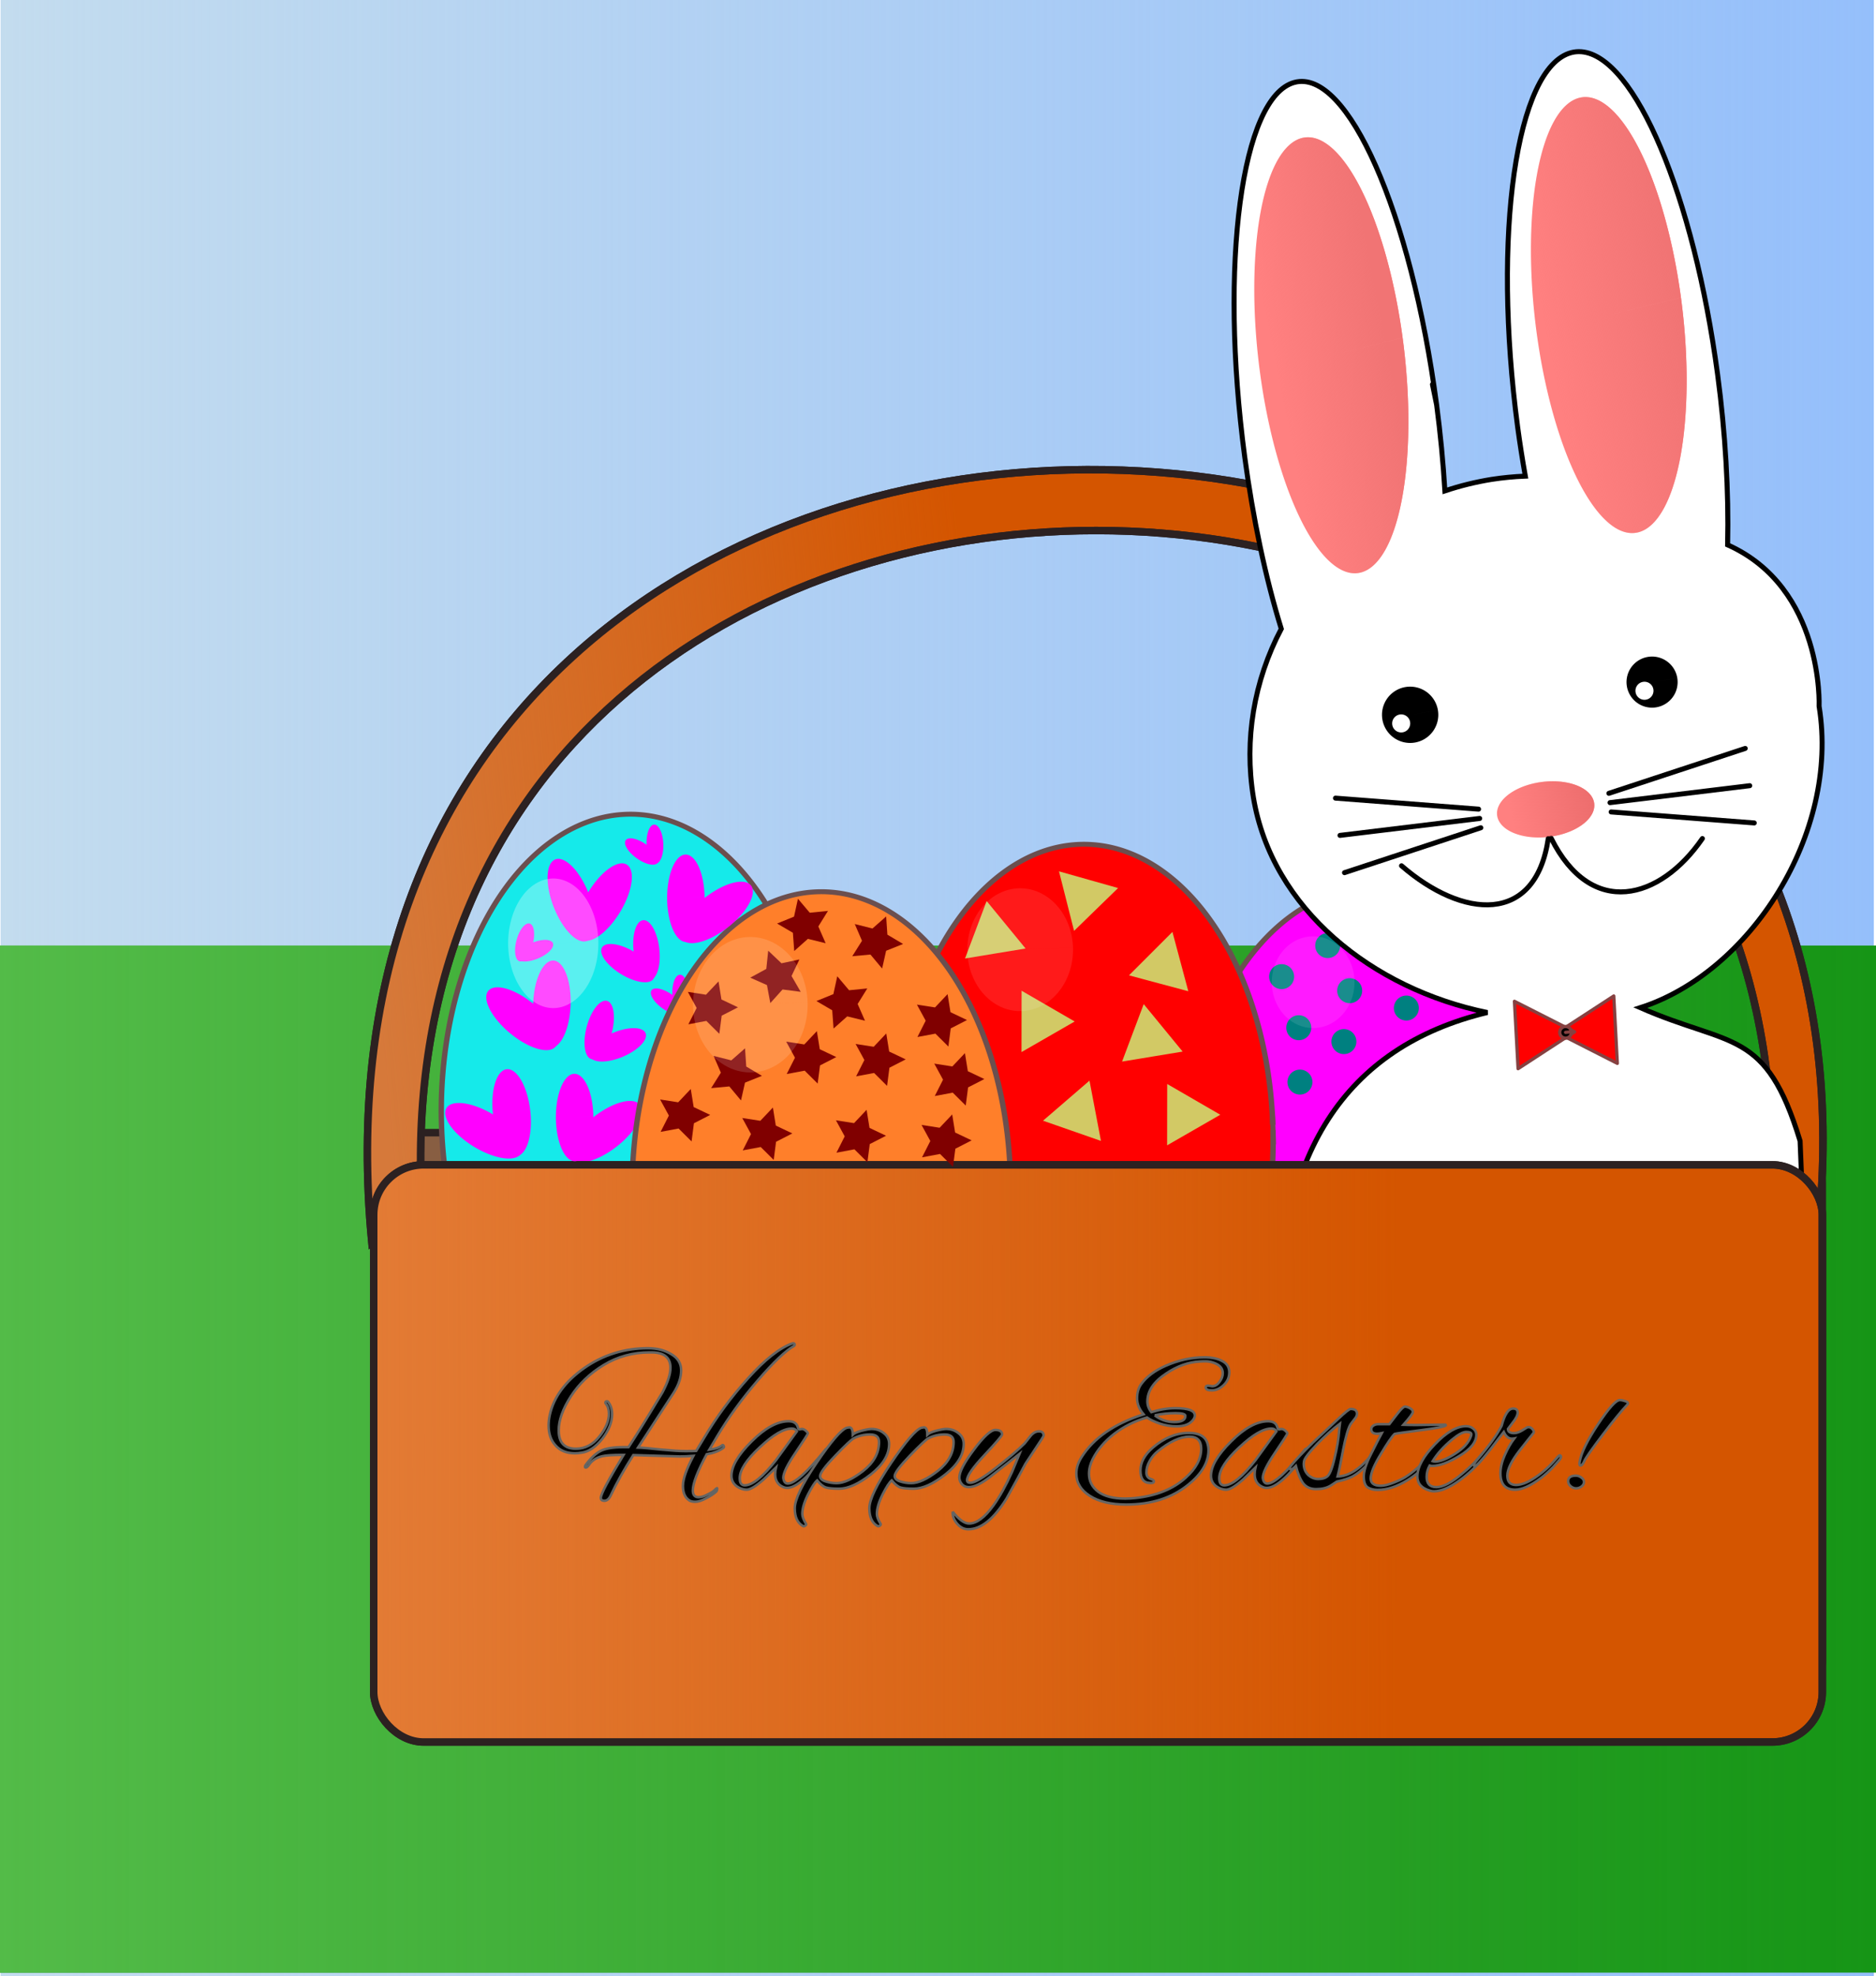 <?xml version="1.0" encoding="UTF-8" standalone="no"?>
<!-- Created with Inkscape (http://www.inkscape.org/) -->

<svg
   xmlns:dc="http://purl.org/dc/elements/1.1/"
   xmlns:cc="http://creativecommons.org/ns#"
   xmlns:rdf="http://www.w3.org/1999/02/22-rdf-syntax-ns#"
   xmlns:svg="http://www.w3.org/2000/svg"
   xmlns="http://www.w3.org/2000/svg"
   xmlns:xlink="http://www.w3.org/1999/xlink"
   xmlns:sodipodi="http://sodipodi.sourceforge.net/DTD/sodipodi-0.dtd"
   xmlns:inkscape="http://www.inkscape.org/namespaces/inkscape"
   width="751.116"
   height="791.17"
   id="svg2"
   version="1.1"
   inkscape:version="0.91 r13725"
   sodipodi:docname="EasterBunnyBasket-remix.svg">
  <defs
     id="defs4">
    <linearGradient
       inkscape:collect="always"
       id="linearGradient4580">
      <stop
         style="stop-color:#d6793a;stop-opacity:1;"
         offset="0"
         id="stop4582" />
      <stop
         style="stop-color:#d6793a;stop-opacity:0;"
         offset="1"
         id="stop4584" />
    </linearGradient>
    <linearGradient
       inkscape:collect="always"
       id="linearGradient4554">
      <stop
         style="stop-color:#e37b35;stop-opacity:1;"
         offset="0"
         id="stop4556" />
      <stop
         style="stop-color:#e37b35;stop-opacity:0;"
         offset="1"
         id="stop4558" />
    </linearGradient>
    <linearGradient
       inkscape:collect="always"
       id="linearGradient4428">
      <stop
         style="stop-color:#53bb48;stop-opacity:1;"
         offset="0"
         id="stop4430" />
      <stop
         style="stop-color:#53bb48;stop-opacity:0;"
         offset="1"
         id="stop4432" />
    </linearGradient>
    <linearGradient
       inkscape:collect="always"
       id="linearGradient4420">
      <stop
         style="stop-color:#c3dcee;stop-opacity:1;"
         offset="0"
         id="stop4422" />
      <stop
         style="stop-color:#c3dcee;stop-opacity:0;"
         offset="1"
         id="stop4424" />
    </linearGradient>
    <linearGradient
       inkscape:collect="always"
       id="linearGradient4412">
      <stop
         style="stop-color:#eb6b6b;stop-opacity:1;"
         offset="0"
         id="stop4414" />
      <stop
         style="stop-color:#eb6b6b;stop-opacity:0;"
         offset="1"
         id="stop4416" />
    </linearGradient>
    <linearGradient
       inkscape:collect="always"
       id="linearGradient4400">
      <stop
         style="stop-color:#f17474;stop-opacity:1;"
         offset="0"
         id="stop4402" />
      <stop
         style="stop-color:#f17474;stop-opacity:0;"
         offset="1"
         id="stop4404" />
    </linearGradient>
    <linearGradient
       inkscape:collect="always"
       xlink:href="#linearGradient4400"
       id="linearGradient4406"
       x1="503.503"
       y1="473.991"
       x2="458.843"
       y2="477.355"
       gradientUnits="userSpaceOnUse" />
    <linearGradient
       inkscape:collect="always"
       xlink:href="#linearGradient4400"
       id="linearGradient4408"
       x1="620.728"
       y1="465.466"
       x2="567.345"
       y2="469.554"
       gradientUnits="userSpaceOnUse" />
    <linearGradient
       inkscape:collect="always"
       xlink:href="#linearGradient4412"
       id="linearGradient4418"
       x1="1065.651"
       y1="573.324"
       x2="1009.331"
       y2="578.59"
       gradientUnits="userSpaceOnUse" />
    <linearGradient
       inkscape:collect="always"
       xlink:href="#linearGradient4420"
       id="linearGradient4426"
       x1="0.275"
       y1="658.227"
       x2="750.253"
       y2="658.227"
       gradientUnits="userSpaceOnUse" />
    <linearGradient
       inkscape:collect="always"
       xlink:href="#linearGradient4428"
       id="linearGradient4434"
       x1="0"
       y1="846.772"
       x2="751.116"
       y2="846.772"
       gradientUnits="userSpaceOnUse" />
    <filter
       inkscape:collect="always"
       style="color-interpolation-filters:sRGB"
       id="filter4542"
       x="-0.379"
       width="1.757"
       y="-0.264"
       height="1.527">
      <feGaussianBlur
         inkscape:collect="always"
         stdDeviation="5.698"
         id="feGaussianBlur4544" />
    </filter>
    <linearGradient
       inkscape:collect="always"
       xlink:href="#linearGradient4554"
       id="linearGradient4560"
       x1="148.126"
       y1="844.505"
       x2="559.747"
       y2="843.578"
       gradientUnits="userSpaceOnUse" />
    <linearGradient
       inkscape:collect="always"
       xlink:href="#linearGradient4580"
       id="linearGradient4586"
       x1="145.613"
       y1="606.001"
       x2="394.192"
       y2="582.841"
       gradientUnits="userSpaceOnUse" />
  </defs>
  <sodipodi:namedview
     id="base"
     pagecolor="#ffffff"
     bordercolor="#666666"
     borderopacity="1.0"
     inkscape:pageopacity="0.0"
     inkscape:pageshadow="2"
     inkscape:zoom="0.66691529"
     inkscape:cx="380.25517"
     inkscape:cy="343.13863"
     inkscape:document-units="px"
     inkscape:current-layer="g4588"
     showgrid="true"
     showguides="true"
     inkscape:guide-bbox="true"
     fit-margin-top="0"
     fit-margin-left="0"
     fit-margin-right="0"
     fit-margin-bottom="0"
     inkscape:window-width="1916"
     inkscape:window-height="1035"
     inkscape:window-x="4"
     inkscape:window-y="1"
     inkscape:window-maximized="1" />
  <g
     inkscape:label="Layer 1"
     inkscape:groupmode="layer"
     id="layer1"
     transform="translate(0,-262.642)">
    <g
       id="g4436">
      <g
         id="g4588">
        <g
           id="g4694">
          <rect
             ry="0"
             rx="0"
             y="262.642"
             x="0.275"
             height="791.17"
             width="749.978"
             id="rect3018"
             style="fill:#95bffb;fill-opacity:1;stroke:none" />
          <rect
             style="fill:url(#linearGradient4426);fill-opacity:1;stroke:none"
             id="rect4385"
             width="749.978"
             height="791.17"
             x="0.275"
             y="262.642"
             rx="0"
             ry="0" />
          <rect
             ry="0"
             rx="0"
             y="641.183"
             x="0"
             height="411.179"
             width="751.116"
             id="rect3254"
             style="fill:#169516;fill-opacity:1;stroke:none" />
          <rect
             style="fill:url(#linearGradient4434);fill-opacity:1;stroke:none"
             id="rect4359"
             width="751.116"
             height="411.179"
             x="0"
             y="641.183"
             rx="0"
             ry="0" />
          <rect
             rx="20"
             ry="20"
             y="716.101"
             x="149.626"
             height="231.073"
             width="580"
             id="rect4690"
             style="fill:#885e42;fill-opacity:1;stroke:#2c2121;stroke-width:3;stroke-miterlimit:4;stroke-dasharray:none;stroke-opacity:1" />
          <path
             transform="matrix(2.164,0,0,1.98,148.509,-534.834)"
             sodipodi:end="12.526005"
             sodipodi:start="6.2432062"
             d="m 219.972,639.964 a 35,60 0 0 1 -33.57,62.35 35,60 0 0 1 -36.374,-57.542 35,60 0 0 1 33.563,-62.361 35,60 0 0 1 36.381,57.53 L 185,642.362 Z"
             sodipodi:ry="60"
             sodipodi:rx="35"
             sodipodi:cy="642.36218"
             sodipodi:cx="185"
             id="path3133"
             style="fill:#ff00ff;fill-opacity:1;stroke:#6b4f4f;stroke-opacity:1"
             sodipodi:type="arc" />
          <path
             sodipodi:open="true"
             sodipodi:type="arc"
             style="fill:#ff0000;fill-opacity:1;stroke:#6b4f4f;stroke-opacity:1"
             id="path3129"
             sodipodi:cx="185"
             sodipodi:cy="642.36218"
             sodipodi:rx="35"
             sodipodi:ry="60"
             d="m 219.977,640.167 a 35,60 0 0 1 -33.536,62.144 35,60 0 0 1 -36.404,-57.205 35,60 0 0 1 33.203,-62.668 35,60 0 0 1 36.708,56.632"
             sodipodi:start="6.2465881"
             sodipodi:end="6.2282876"
             transform="matrix(2.164,0,0,1.98,33.644,-552.434)" />
          <path
             transform="matrix(2.164,0,0,1.98,-147.916,-564.476)"
             sodipodi:end="12.526005"
             sodipodi:start="6.2432062"
             d="m 219.972,639.964 a 35,60 0 0 1 -33.57,62.35 35,60 0 0 1 -36.374,-57.542 35,60 0 0 1 33.563,-62.361 35,60 0 0 1 36.381,57.53 L 185,642.362 Z"
             sodipodi:ry="60"
             sodipodi:rx="35"
             sodipodi:cy="642.36218"
             sodipodi:cx="185"
             id="path3127"
             style="fill:#15eaea;fill-opacity:1;stroke:#6b4f4f;stroke-opacity:1"
             sodipodi:type="arc" />
          <path
             sodipodi:type="arc"
             style="fill:#ff00ff;fill-opacity:1;stroke:none"
             id="path3163"
             sodipodi:cx="157.5"
             sodipodi:cy="614.86218"
             sodipodi:rx="7.5"
             sodipodi:ry="17.5"
             d="m 164.994,614.163 a 7.5,17.5 0 0 1 -7.194,18.185 7.5,17.5 0 0 1 -7.794,-16.783 7.5,17.5 0 0 1 7.192,-18.189 7.5,17.5 0 0 1 7.796,16.78 l -7.494,0.706 z"
             sodipodi:start="6.2432062"
             sodipodi:end="12.526005"
             transform="matrix(0.258,-0.364,0.364,0.258,2.776,562.335)" />
          <path
             transform="matrix(0.446,-0.019,0.019,0.446,190.62,389.438)"
             sodipodi:end="12.526005"
             sodipodi:start="6.2432062"
             d="m 164.994,614.163 a 7.5,17.5 0 0 1 -7.194,18.185 7.5,17.5 0 0 1 -7.794,-16.783 7.5,17.5 0 0 1 7.192,-18.189 7.5,17.5 0 0 1 7.796,16.78 l -7.494,0.706 z"
             sodipodi:ry="17.5"
             sodipodi:rx="7.5"
             sodipodi:cy="614.86218"
             sodipodi:cx="157.5"
             id="path3165"
             style="fill:#ff00ff;fill-opacity:1;stroke:none"
             sodipodi:type="arc" />
          <path
             transform="matrix(0.617,0.787,-0.787,0.617,629.078,212.373)"
             sodipodi:end="12.526005"
             sodipodi:start="6.2432062"
             d="m 164.994,614.163 a 7.5,17.5 0 0 1 -7.194,18.185 7.5,17.5 0 0 1 -7.794,-16.783 7.5,17.5 0 0 1 7.192,-18.189 7.5,17.5 0 0 1 7.796,16.78 l -7.494,0.706 z"
             sodipodi:ry="17.5"
             sodipodi:rx="7.5"
             sodipodi:cy="614.86218"
             sodipodi:cx="157.5"
             id="path3149"
             style="fill:#ff00ff;fill-opacity:1;stroke:none"
             sodipodi:type="arc" />
          <path
             transform="matrix(2.164,0,0,1.98,-71.494,-533.444)"
             sodipodi:end="12.526005"
             sodipodi:start="6.2432062"
             d="m 219.972,639.964 a 35,60 0 0 1 -33.57,62.35 35,60 0 0 1 -36.374,-57.542 35,60 0 0 1 33.563,-62.361 35,60 0 0 1 36.381,57.53 L 185,642.362 Z"
             sodipodi:ry="60"
             sodipodi:rx="35"
             sodipodi:cy="642.36218"
             sodipodi:cx="185"
             id="path3131"
             style="fill:#ff7f2a;fill-opacity:1;stroke:#6b4f4f;stroke-opacity:1"
             sodipodi:type="arc" />
          <path
             sodipodi:nodetypes="ccccc"
             inkscape:connector-curvature="0"
             d="m 168.884,745.038 c -20,-360 560,-360 540,0 l 20,0 c 30,-390 -620,-400 -580,15 z"
             style="fill:#d45500;fill-opacity:1;stroke:#2c2121;stroke-width:3;stroke-miterlimit:4;stroke-dasharray:none;stroke-opacity:1"
             id="path3070" />
          <path
             sodipodi:end="12.526005"
             sodipodi:start="6.2432062"
             d="m 459.996,607.162 a 5,5 0 0 1 -4.796,5.196 5,5 0 0 1 -5.196,-4.795 5,5 0 0 1 4.795,-5.197 5,5 0 0 1 5.197,4.794 L 455,607.362 Z"
             sodipodi:ry="5"
             sodipodi:rx="5"
             sodipodi:cy="607.36218"
             sodipodi:cx="455"
             id="path3246"
             style="fill:#008080;fill-opacity:1;stroke:none"
             sodipodi:type="arc"
             transform="translate(76.586,33.833)" />
          <path
             transform="translate(108.082,58.844)"
             sodipodi:type="arc"
             style="fill:#008080;fill-opacity:1;stroke:none"
             id="path3240"
             sodipodi:cx="455"
             sodipodi:cy="607.36218"
             sodipodi:rx="5"
             sodipodi:ry="5"
             d="m 459.996,607.162 a 5,5 0 0 1 -4.796,5.196 5,5 0 0 1 -5.196,-4.795 5,5 0 0 1 4.795,-5.197 5,5 0 0 1 5.197,4.794 L 455,607.362 Z"
             sodipodi:start="6.2432062"
             sodipodi:end="12.526005" />
          <path
             id="path4562"
             style="fill:url(#linearGradient4586);fill-opacity:1;stroke:#2c2121;stroke-width:3;stroke-miterlimit:4;stroke-dasharray:none;stroke-opacity:1"
             d="m 168.884,745.038 c -20,-360 560,-360 540,0 l 20,0 c 30,-390 -620,-400 -580,15 z"
             inkscape:connector-curvature="0"
             sodipodi:nodetypes="ccccc" />
          <path
             sodipodi:nodetypes="cccccccccccccssccccccccc"
             inkscape:connector-curvature="0"
             id="path3113"
             transform="translate(0,262.642)"
             d="m 633.186,20.717 c -1.389,-0.114 -2.754,0.005 -4.088,0.357 -22.103,5.832 -31.706,72.978 -21.449,149.979 0.892,6.585 1.916,13.123 3.064,19.564 -4.525,0.178 -9.037,0.613 -13.514,1.305 -6.348,1.026 -12.6,2.564 -18.689,4.598 -0.687,-11.352 -1.798,-22.914 -3.309,-34.422 -3.762,-18.477 0,0 -0.006,-0.055 C 564.97,85.039 539.479,27.262 518.258,32.99 497.037,38.717 488.121,105.778 498.342,182.781 c 3.303,24.756 8.361,48.561 14.654,68.967 -10.986,20.837 -14.896,44.428 -11.172,67.406 7.387,44.783 47.701,76.788 93.69,86.199 -56.989,13.682 -85.52,57.378 -82.973,130.019 2.677,76.344 30.147,152.243 97.068,149.189 66.921,-3.054 88.222,-71.133 85.546,-147.476 l 26.884,-48.068 -1.322,-32.252 c -13.791,-45.217 -27.574,-37.383 -63.973,-53.354 43.751,-13.989 79.894,-69.476 71.588,-120.65 0,0 1.984,-47.38 -36.629,-64.627 0.487,-21.351 -0.889,-44.787 -4,-68.154 l -0.008,-0.055 C 678.153,78.317 654.591,22.467 633.186,20.717 Z"
             style="fill:#ffffff;fill-opacity:1;stroke:#000000;stroke-width:2;stroke-miterlimit:4;stroke-dasharray:none;stroke-opacity:1" />
          <rect
             rx="20"
             ry="20"
             y="728.968"
             x="149.626"
             height="231.073"
             width="580"
             id="rect2999"
             style="fill:#d45500;fill-opacity:1;stroke:#2c2121;stroke-opacity:1;stroke-width:3;stroke-miterlimit:4;stroke-dasharray:none" />
          <rect
             style="fill:url(#linearGradient4560);fill-opacity:1;stroke:#2c2121;stroke-opacity:1;stroke-width:3;stroke-miterlimit:4;stroke-dasharray:none"
             id="rect4552"
             width="580"
             height="231.073"
             x="149.626"
             y="728.968"
             ry="20"
             rx="20" />
          <path
             sodipodi:type="arc"
             style="fill:#ff8080;fill-opacity:1;stroke:none"
             id="path3020"
             sodipodi:cx="480.505"
             sodipodi:cy="465.79376"
             sodipodi:rx="29.197891"
             sodipodi:ry="87.821762"
             d="m 509.68,462.284 a 29.198,87.822 0 0 1 -28.005,91.261 29.198,87.822 0 0 1 -30.344,-84.224 29.198,87.822 0 0 1 27.999,-91.278 29.198,87.822 0 0 1 30.35,84.207 l -29.174,3.544 z"
             sodipodi:start="6.2432062"
             sodipodi:end="6.2428197"
             transform="matrix(0.993,-0.12,0.12,0.993,0,0)" />
          <path
             sodipodi:type="arc"
             style="fill:#ff8080;fill-opacity:1;stroke:none"
             id="path3024"
             sodipodi:cx="592.69897"
             sodipodi:cy="463.14856"
             sodipodi:rx="29.545847"
             sodipodi:ry="87.821762"
             d="m 622.221,459.638 a 29.546,87.822 0 0 1 -28.338,91.261 29.546,87.822 0 0 1 -30.706,-84.224 29.546,87.822 0 0 1 28.333,-91.278 29.546,87.822 0 0 1 30.711,84.207 l -29.522,3.544 z"
             sodipodi:start="6.2432062"
             sodipodi:end="6.2428197"
             transform="matrix(0.993,-0.12,0.12,0.993,0,0)" />
          <path
             transform="matrix(0.746,-0.09,0.09,0.746,-192.596,263.725)"
             sodipodi:end="12.526005"
             sodipodi:start="6.2432062"
             d="m 969.988,496.763 a 15,15 0 0 1 -14.387,15.587 15,15 0 0 1 -15.589,-14.386 15,15 0 0 1 14.384,-15.59 15,15 0 0 1 15.592,14.383 L 955,497.362 Z"
             sodipodi:ry="15"
             sodipodi:rx="15"
             sodipodi:cy="497.36218"
             sodipodi:cx="955"
             id="path3026"
             style="fill:#000000;fill-opacity:1;stroke:none"
             sodipodi:type="arc" />
          <path
             transform="matrix(0.677,-0.082,0.082,0.677,-25.858,277.314)"
             sodipodi:type="arc"
             style="fill:#000000;fill-opacity:1;stroke:none"
             id="path3028"
             sodipodi:cx="955"
             sodipodi:cy="497.36218"
             sodipodi:rx="15"
             sodipodi:ry="15"
             d="m 969.988,496.763 a 15,15 0 0 1 -14.387,15.587 15,15 0 0 1 -15.589,-14.386 15,15 0 0 1 14.384,-15.59 15,15 0 0 1 15.592,14.383 L 955,497.362 Z"
             sodipodi:start="6.2432062"
             sodipodi:end="12.526005" />
          <path
             transform="matrix(0.239,-0.029,0.029,0.239,318.343,461.086)"
             sodipodi:type="arc"
             style="fill:#ffffff;fill-opacity:1;stroke:none"
             id="path3030"
             sodipodi:cx="955"
             sodipodi:cy="497.36218"
             sodipodi:rx="15"
             sodipodi:ry="15"
             d="m 969.988,496.763 a 15,15 0 0 1 -14.387,15.587 15,15 0 0 1 -15.589,-14.386 15,15 0 0 1 14.384,-15.59 15,15 0 0 1 15.592,14.383 L 955,497.362 Z"
             sodipodi:start="6.2432062"
             sodipodi:end="12.526005" />
          <path
             sodipodi:end="12.526005"
             sodipodi:start="6.2432062"
             d="m 969.988,496.763 a 15,15 0 0 1 -14.387,15.587 15,15 0 0 1 -15.589,-14.386 15,15 0 0 1 14.384,-15.59 15,15 0 0 1 15.592,14.383 L 955,497.362 Z"
             sodipodi:ry="15"
             sodipodi:rx="15"
             sodipodi:cy="497.36218"
             sodipodi:cx="955"
             id="path3032"
             style="fill:#ffffff;fill-opacity:1;stroke:none"
             sodipodi:type="arc"
             transform="matrix(0.239,-0.029,0.029,0.239,415.748,448.014)" />
          <path
             transform="matrix(0.648,-0.079,0.067,0.55,-86.937,353.242)"
             sodipodi:end="12.526005"
             sodipodi:start="6.2432062"
             d="m 1059.976,571.563 a 30,20 0 0 1 -28.774,20.783 30,20 0 0 1 -31.178,-19.181 30,20 0 0 1 28.768,-20.787 30,20 0 0 1 31.183,19.177 L 1030,572.362 Z"
             sodipodi:ry="20"
             sodipodi:rx="30"
             sodipodi:cy="572.36218"
             sodipodi:cx="1030"
             id="path3034"
             style="fill:#ff8080;fill-opacity:1;stroke:none"
             sodipodi:type="arc" />
          <path
             sodipodi:nodetypes="ccc"
             inkscape:connector-curvature="0"
             id="path3036"
             d="m 619.903,598.322 c -5.111,34.734 -34.274,32.157 -58.76,10.924 l 0,0"
             style="fill:none;stroke:#000000;stroke-width:2;stroke-linecap:round;stroke-linejoin:round;stroke-opacity:1;stroke-miterlimit:4;stroke-dasharray:none" />
          <path
             style="fill:none;stroke:#000000;stroke-width:2;stroke-linecap:round;stroke-linejoin:round;stroke-opacity:1;stroke-miterlimit:4;stroke-dasharray:none"
             d="m 621.034,598.184 c 16.133,32.337 43.622,24.764 60.569,0.162 l 0,0"
             id="path3040"
             inkscape:connector-curvature="0"
             sodipodi:nodetypes="ccc" />
          <path
             inkscape:connector-curvature="0"
             id="path3044"
             d="m 591.99,586.572 -57.292,-4.402"
             style="fill:none;stroke:#000000;stroke-width:2;stroke-linecap:round;stroke-linejoin:round;stroke-opacity:1;stroke-miterlimit:4;stroke-dasharray:none" />
          <path
             inkscape:connector-curvature="0"
             id="path3046"
             d="m 592.443,590.301 -55.935,6.785"
             style="fill:none;stroke:#000000;stroke-width:2;stroke-linecap:round;stroke-linejoin:round;stroke-opacity:1;stroke-miterlimit:4;stroke-dasharray:none" />
          <path
             inkscape:connector-curvature="0"
             id="path3048"
             d="m 592.895,594.03 -54.578,17.972"
             style="fill:none;stroke:#000000;stroke-width:2;stroke-linecap:round;stroke-linejoin:round;stroke-opacity:1;stroke-miterlimit:4;stroke-dasharray:none" />
          <path
             style="fill:none;stroke:#000000;stroke-width:2;stroke-linecap:round;stroke-linejoin:round;stroke-opacity:1;stroke-miterlimit:4;stroke-dasharray:none"
             d="m 644.175,580.242 54.578,-17.972"
             id="path3061"
             inkscape:connector-curvature="0" />
          <path
             style="fill:none;stroke:#000000;stroke-width:2;stroke-linecap:round;stroke-linejoin:round;stroke-opacity:1;stroke-miterlimit:4;stroke-dasharray:none"
             d="m 644.627,583.971 55.935,-6.785"
             id="path3063"
             inkscape:connector-curvature="0" />
          <path
             style="fill:none;stroke:#000000;stroke-width:2;stroke-linecap:round;stroke-linejoin:round;stroke-opacity:1;stroke-miterlimit:4;stroke-dasharray:none"
             d="m 645.079,587.7 57.292,4.402"
             id="path3065"
             inkscape:connector-curvature="0" />
          <g
             style="stroke:#864141;stroke-opacity:1;stroke-width:2.781;stroke-miterlimit:4;stroke-dasharray:none;stroke-linecap:round;stroke-linejoin:round"
             transform="matrix(0.467,-0.025,0.025,0.467,335.684,398.318)"
             id="g3122">
            <path
               sodipodi:type="star"
               style="fill:#ff0000;fill-opacity:1;stroke:#864141;stroke-opacity:1;stroke-width:5.895;stroke-miterlimit:4;stroke-dasharray:none;stroke-linecap:round;stroke-linejoin:round"
               id="path3116"
               sodipodi:sides="3"
               sodipodi:cx="790"
               sodipodi:cy="572.36218"
               sodipodi:r1="70.710678"
               sodipodi:r2="35.355339"
               sodipodi:arg1="2.9996956"
               sodipodi:arg2="4.0468932"
               inkscape:flatsided="false"
               inkscape:rounded="0"
               inkscape:randomized="0"
               d="m 720,582.362 48.17,-37.811 48.17,-37.811 8.66,60.622 8.66,60.622 -56.83,-22.811 z"
               inkscape:transform-center-x="8.3345265"
               inkscape:transform-center-y="0.0049099131"
               transform="matrix(0.467,0.067,-0.067,0.467,285.506,305.818)" />
            <path
               transform="matrix(-0.467,0.067,0.067,0.467,894.899,305.818)"
               inkscape:transform-center-y="0.0049099131"
               inkscape:transform-center-x="-8.3345227"
               d="m 720,582.362 48.17,-37.811 48.17,-37.811 8.66,60.622 8.66,60.622 -56.83,-22.811 z"
               inkscape:randomized="0"
               inkscape:rounded="0"
               inkscape:flatsided="false"
               sodipodi:arg2="4.0468932"
               sodipodi:arg1="2.9996956"
               sodipodi:r2="35.355339"
               sodipodi:r1="70.710678"
               sodipodi:cy="572.36218"
               sodipodi:cx="790"
               sodipodi:sides="3"
               id="path3118"
               style="fill:#ff0000;fill-opacity:1;stroke:#864141;stroke-opacity:1;stroke-width:5.895;stroke-miterlimit:4;stroke-dasharray:none;stroke-linecap:round;stroke-linejoin:round"
               sodipodi:type="star" />
            <path
               sodipodi:type="arc"
               style="fill:#000000;fill-opacity:1;stroke:#864141;stroke-opacity:1;stroke-width:2.781;stroke-miterlimit:4;stroke-dasharray:none;stroke-linecap:round;stroke-linejoin:round"
               id="path3120"
               sodipodi:cx="590"
               sodipodi:cy="627.36218"
               sodipodi:rx="5"
               sodipodi:ry="5"
               d="m 594.996,627.162 a 5,5 0 0 1 -4.796,5.196 5,5 0 0 1 -5.196,-4.795 5,5 0 0 1 4.795,-5.197 5,5 0 0 1 5.197,4.794 L 590,627.362 Z"
               sodipodi:start="6.2432062"
               sodipodi:end="12.526005"
               transform="translate(-0.082,-1.31)" />
          </g>
          <path
             transform="matrix(0.932,-0.363,0.363,0.932,-141.306,107.141)"
             sodipodi:end="12.526005"
             sodipodi:start="6.2432062"
             d="m 164.994,614.163 a 7.5,17.5 0 0 1 -7.194,18.185 7.5,17.5 0 0 1 -7.794,-16.783 7.5,17.5 0 0 1 7.192,-18.189 7.5,17.5 0 0 1 7.796,16.78 l -7.494,0.706 z"
             sodipodi:ry="17.5"
             sodipodi:rx="7.5"
             sodipodi:cy="614.86218"
             sodipodi:cx="157.5"
             id="path3135"
             style="fill:#ff00ff;fill-opacity:1;stroke:none"
             sodipodi:type="arc" />
          <path
             sodipodi:type="arc"
             style="fill:#ff00ff;fill-opacity:1;stroke:none"
             id="path3137"
             sodipodi:cx="157.5"
             sodipodi:cy="614.86218"
             sodipodi:rx="7.5"
             sodipodi:ry="17.5"
             d="m 164.994,614.163 a 7.5,17.5 0 0 1 -7.194,18.185 7.5,17.5 0 0 1 -7.794,-16.783 7.5,17.5 0 0 1 7.192,-18.189 7.5,17.5 0 0 1 7.796,16.78 l -7.494,0.706 z"
             sodipodi:start="6.2432062"
             sodipodi:end="12.526005"
             transform="matrix(0.858,0.514,-0.514,0.858,422.83,15.268)" />
          <path
             sodipodi:type="arc"
             style="fill:#ff00ff;fill-opacity:1;stroke:none"
             id="path3139"
             sodipodi:cx="157.5"
             sodipodi:cy="614.86218"
             sodipodi:rx="7.5"
             sodipodi:ry="17.5"
             d="m 164.994,614.163 a 7.5,17.5 0 0 1 -7.194,18.185 7.5,17.5 0 0 1 -7.794,-16.783 7.5,17.5 0 0 1 7.192,-18.189 7.5,17.5 0 0 1 7.796,16.78 l -7.494,0.706 z"
             sodipodi:start="6.2432062"
             sodipodi:end="12.526005"
             transform="matrix(0.639,-0.769,0.769,0.639,-364.499,398.705)" />
          <path
             transform="matrix(0.999,0.034,-0.034,0.999,84.532,45.064)"
             sodipodi:end="12.526005"
             sodipodi:start="6.2432062"
             d="m 164.994,614.163 a 7.5,17.5 0 0 1 -7.194,18.185 7.5,17.5 0 0 1 -7.794,-16.783 7.5,17.5 0 0 1 7.192,-18.189 7.5,17.5 0 0 1 7.796,16.78 l -7.494,0.706 z"
             sodipodi:ry="17.5"
             sodipodi:rx="7.5"
             sodipodi:cy="614.86218"
             sodipodi:cx="157.5"
             id="path3141"
             style="fill:#ff00ff;fill-opacity:1;stroke:none"
             sodipodi:type="arc" />
          <path
             transform="matrix(1,-0.005,0.005,1,114.032,8.183)"
             sodipodi:end="12.526005"
             sodipodi:start="6.2432062"
             d="m 164.994,614.163 a 7.5,17.5 0 0 1 -7.194,18.185 7.5,17.5 0 0 1 -7.794,-16.783 7.5,17.5 0 0 1 7.192,-18.189 7.5,17.5 0 0 1 7.796,16.78 l -7.494,0.706 z"
             sodipodi:ry="17.5"
             sodipodi:rx="7.5"
             sodipodi:cy="614.86218"
             sodipodi:cx="157.5"
             id="path3143"
             style="fill:#ff00ff;fill-opacity:1;stroke:none"
             sodipodi:type="arc" />
          <path
             sodipodi:type="arc"
             style="fill:#ff00ff;fill-opacity:1;stroke:none"
             id="path3145"
             sodipodi:cx="157.5"
             sodipodi:cy="614.86218"
             sodipodi:rx="7.5"
             sodipodi:ry="17.5"
             d="m 164.994,614.163 a 7.5,17.5 0 0 1 -7.194,18.185 7.5,17.5 0 0 1 -7.794,-16.783 7.5,17.5 0 0 1 7.192,-18.189 7.5,17.5 0 0 1 7.796,16.78 l -7.494,0.706 z"
             sodipodi:start="6.2432062"
             sodipodi:end="12.526005"
             transform="matrix(0.617,0.787,-0.787,0.617,673.618,124.601)" />
          <path
             sodipodi:type="arc"
             style="fill:#ff00ff;fill-opacity:1;stroke:none"
             id="path3147"
             sodipodi:cx="157.5"
             sodipodi:cy="614.86218"
             sodipodi:rx="7.5"
             sodipodi:ry="17.5"
             d="m 164.994,614.163 a 7.5,17.5 0 0 1 -7.194,18.185 7.5,17.5 0 0 1 -7.794,-16.783 7.5,17.5 0 0 1 7.192,-18.189 7.5,17.5 0 0 1 7.796,16.78 l -7.494,0.706 z"
             sodipodi:start="6.2432062"
             sodipodi:end="12.526005"
             transform="matrix(1,-0.005,0.005,1,69.491,95.954)" />
          <path
             transform="matrix(0.519,-0.855,0.855,0.519,-413.747,530.886)"
             sodipodi:end="12.526005"
             sodipodi:start="6.2432062"
             d="m 164.994,614.163 a 7.5,17.5 0 0 1 -7.194,18.185 7.5,17.5 0 0 1 -7.794,-16.783 7.5,17.5 0 0 1 7.192,-18.189 7.5,17.5 0 0 1 7.796,16.78 l -7.494,0.706 z"
             sodipodi:ry="17.5"
             sodipodi:rx="7.5"
             sodipodi:cy="614.86218"
             sodipodi:cx="157.5"
             id="path3151"
             style="fill:#ff00ff;fill-opacity:1;stroke:none"
             sodipodi:type="arc" />
          <path
             sodipodi:type="arc"
             style="fill:#ff00ff;fill-opacity:1;stroke:none"
             id="path3153"
             sodipodi:cx="157.5"
             sodipodi:cy="614.86218"
             sodipodi:rx="7.5"
             sodipodi:ry="17.5"
             d="m 164.994,614.163 a 7.5,17.5 0 0 1 -7.194,18.185 7.5,17.5 0 0 1 -7.794,-16.783 7.5,17.5 0 0 1 7.192,-18.189 7.5,17.5 0 0 1 7.796,16.78 l -7.494,0.706 z"
             sodipodi:start="6.2432062"
             sodipodi:end="12.526005"
             transform="matrix(0.994,-0.114,0.114,0.994,-21.796,114.876)" />
          <path
             sodipodi:type="arc"
             style="fill:#ff00ff;fill-opacity:1;stroke:none"
             id="path3155"
             sodipodi:cx="157.5"
             sodipodi:cy="614.86218"
             sodipodi:rx="7.5"
             sodipodi:ry="17.5"
             d="m 164.994,614.163 a 7.5,17.5 0 0 1 -7.194,18.185 7.5,17.5 0 0 1 -7.794,-16.783 7.5,17.5 0 0 1 7.192,-18.189 7.5,17.5 0 0 1 7.796,16.78 l -7.494,0.706 z"
             sodipodi:start="6.2432062"
             sodipodi:end="12.526005"
             transform="matrix(0.358,-0.589,0.589,0.358,-167.178,520.865)" />
          <path
             transform="matrix(0.685,-0.078,0.078,0.685,102.988,234.116)"
             sodipodi:end="12.526005"
             sodipodi:start="6.2432062"
             d="m 164.994,614.163 a 7.5,17.5 0 0 1 -7.194,18.185 7.5,17.5 0 0 1 -7.794,-16.783 7.5,17.5 0 0 1 7.192,-18.189 7.5,17.5 0 0 1 7.796,16.78 l -7.494,0.706 z"
             sodipodi:ry="17.5"
             sodipodi:rx="7.5"
             sodipodi:cy="614.86218"
             sodipodi:cx="157.5"
             id="path3157"
             style="fill:#ff00ff;fill-opacity:1;stroke:none"
             sodipodi:type="arc" />
          <path
             transform="matrix(0.666,0.178,-0.178,0.666,244.463,237.46)"
             sodipodi:end="12.526005"
             sodipodi:start="6.2432062"
             d="m 164.994,614.163 a 7.5,17.5 0 0 1 -7.194,18.185 7.5,17.5 0 0 1 -7.794,-16.783 7.5,17.5 0 0 1 7.192,-18.189 7.5,17.5 0 0 1 7.796,16.78 l -7.494,0.706 z"
             sodipodi:ry="17.5"
             sodipodi:rx="7.5"
             sodipodi:cy="614.86218"
             sodipodi:cx="157.5"
             id="path3159"
             style="fill:#ff00ff;fill-opacity:1;stroke:none"
             sodipodi:type="arc" />
          <path
             sodipodi:type="arc"
             style="fill:#ff00ff;fill-opacity:1;stroke:none"
             id="path3161"
             sodipodi:cx="157.5"
             sodipodi:cy="614.86218"
             sodipodi:rx="7.5"
             sodipodi:ry="17.5"
             d="m 164.994,614.163 a 7.5,17.5 0 0 1 -7.194,18.185 7.5,17.5 0 0 1 -7.794,-16.783 7.5,17.5 0 0 1 7.192,-18.189 7.5,17.5 0 0 1 7.796,16.78 l -7.494,0.706 z"
             sodipodi:start="6.2432062"
             sodipodi:end="12.526005"
             transform="matrix(0.268,0.635,-0.635,0.268,595.587,416.14)" />
          <path
             transform="matrix(0.432,0.115,-0.115,0.432,212.708,356.202)"
             sodipodi:end="12.526005"
             sodipodi:start="6.2432062"
             d="m 164.994,614.163 a 7.5,17.5 0 0 1 -7.194,18.185 7.5,17.5 0 0 1 -7.794,-16.783 7.5,17.5 0 0 1 7.192,-18.189 7.5,17.5 0 0 1 7.796,16.78 l -7.494,0.706 z"
             sodipodi:ry="17.5"
             sodipodi:rx="7.5"
             sodipodi:cy="614.86218"
             sodipodi:cx="157.5"
             id="path3167"
             style="fill:#ff00ff;fill-opacity:1;stroke:none"
             sodipodi:type="arc" />
          <path
             sodipodi:type="arc"
             style="fill:#ff00ff;fill-opacity:1;stroke:none"
             id="path3169"
             sodipodi:cx="157.5"
             sodipodi:cy="614.86218"
             sodipodi:rx="7.5"
             sodipodi:ry="17.5"
             d="m 164.994,614.163 a 7.5,17.5 0 0 1 -7.194,18.185 7.5,17.5 0 0 1 -7.794,-16.783 7.5,17.5 0 0 1 7.192,-18.189 7.5,17.5 0 0 1 7.796,16.78 l -7.494,0.706 z"
             sodipodi:start="6.2432062"
             sodipodi:end="12.526005"
             transform="matrix(0.173,0.412,-0.412,0.173,440.243,471.989)" />
          <path
             transform="matrix(0.258,-0.364,0.364,0.258,-7.541,502.238)"
             sodipodi:end="12.526005"
             sodipodi:start="6.2432062"
             d="m 164.994,614.163 a 7.5,17.5 0 0 1 -7.194,18.185 7.5,17.5 0 0 1 -7.794,-16.783 7.5,17.5 0 0 1 7.192,-18.189 7.5,17.5 0 0 1 7.796,16.78 l -7.494,0.706 z"
             sodipodi:ry="17.5"
             sodipodi:rx="7.5"
             sodipodi:cy="614.86218"
             sodipodi:cx="157.5"
             id="path3171"
             style="fill:#ff00ff;fill-opacity:1;stroke:none"
             sodipodi:type="arc" />
          <path
             sodipodi:type="arc"
             style="fill:#ff00ff;fill-opacity:1;stroke:none"
             id="path3173"
             sodipodi:cx="157.5"
             sodipodi:cy="614.86218"
             sodipodi:rx="7.5"
             sodipodi:ry="17.5"
             d="m 164.994,614.163 a 7.5,17.5 0 0 1 -7.194,18.185 7.5,17.5 0 0 1 -7.794,-16.783 7.5,17.5 0 0 1 7.192,-18.189 7.5,17.5 0 0 1 7.796,16.78 l -7.494,0.706 z"
             sodipodi:start="6.2432062"
             sodipodi:end="12.526005"
             transform="matrix(0.446,-0.019,0.019,0.446,180.304,329.34)" />
          <path
             transform="matrix(0.306,0,0,0.306,233.376,460.094)"
             inkscape:transform-center-y="-2.4413005"
             inkscape:transform-center-x="0.35449573"
             d="m 285,652.362 -23.743,-3.093 -16.008,17.805 -4.395,-23.536 L 218.974,633.815 240,622.362 l 2.485,-23.814 17.39,16.458 23.416,-4.995 -10.279,21.625 z"
             inkscape:randomized="0"
             inkscape:rounded="0"
             inkscape:flatsided="false"
             sodipodi:arg2="1.2163211"
             sodipodi:arg1="0.5880026"
             sodipodi:r2="18.027758"
             sodipodi:r1="36.055511"
             sodipodi:cy="632.36218"
             sodipodi:cx="255"
             sodipodi:sides="5"
             id="path3188"
             style="fill:#800000;fill-opacity:1;stroke:none"
             sodipodi:type="star" />
          <path
             sodipodi:type="star"
             style="fill:#800000;fill-opacity:1;stroke:none"
             id="path3190"
             sodipodi:sides="5"
             sodipodi:cx="255"
             sodipodi:cy="632.36218"
             sodipodi:r1="36.055511"
             sodipodi:r2="18.027758"
             sodipodi:arg1="0.5880026"
             sodipodi:arg2="1.2163211"
             inkscape:flatsided="false"
             inkscape:rounded="0"
             inkscape:randomized="0"
             d="m 285,652.362 -23.743,-3.093 -16.008,17.805 -4.395,-23.536 L 218.974,633.815 240,622.362 l 2.485,-23.814 17.39,16.458 23.416,-4.995 -10.279,21.625 z"
             inkscape:transform-center-x="-2.9637133"
             inkscape:transform-center-y="-1.2443584"
             transform="matrix(0.224,0.207,-0.207,0.224,424.385,445.268)" />
          <path
             transform="matrix(0.224,0.207,-0.207,0.224,367.879,498.069)"
             inkscape:transform-center-y="-1.2443584"
             inkscape:transform-center-x="-2.9637133"
             d="m 285,652.362 -23.743,-3.093 -16.008,17.805 -4.395,-23.536 L 218.974,633.815 240,622.362 l 2.485,-23.814 17.39,16.458 23.416,-4.995 -10.279,21.625 z"
             inkscape:randomized="0"
             inkscape:rounded="0"
             inkscape:flatsided="false"
             sodipodi:arg2="1.2163211"
             sodipodi:arg1="0.5880026"
             sodipodi:r2="18.027758"
             sodipodi:r1="36.055511"
             sodipodi:cy="632.36218"
             sodipodi:cx="255"
             sodipodi:sides="5"
             id="path3192"
             style="fill:#800000;fill-opacity:1;stroke:none"
             sodipodi:type="star" />
          <path
             sodipodi:type="star"
             style="fill:#800000;fill-opacity:1;stroke:none"
             id="path3194"
             sodipodi:sides="5"
             sodipodi:cx="255"
             sodipodi:cy="632.36218"
             sodipodi:r1="36.055511"
             sodipodi:r2="18.027758"
             sodipodi:arg1="0.5880026"
             sodipodi:arg2="1.2163211"
             inkscape:flatsided="false"
             inkscape:rounded="0"
             inkscape:randomized="0"
             d="m 285,652.362 -23.743,-3.093 -16.008,17.805 -4.395,-23.536 L 218.974,633.815 240,622.362 l 2.485,-23.814 17.39,16.458 23.416,-4.995 -10.279,21.625 z"
             inkscape:transform-center-x="-0.038678431"
             inkscape:transform-center-y="-2.7452102"
             transform="matrix(0.304,0.034,-0.034,0.304,281.865,463.279)" />
          <path
             transform="matrix(0.304,0.034,-0.034,0.304,266.118,432.247)"
             inkscape:transform-center-y="-2.7452102"
             inkscape:transform-center-x="-0.038678431"
             d="m 285,652.362 -23.743,-3.093 -16.008,17.805 -4.395,-23.536 L 218.974,633.815 240,622.362 l 2.485,-23.814 17.39,16.458 23.416,-4.995 -10.279,21.625 z"
             inkscape:randomized="0"
             inkscape:rounded="0"
             inkscape:flatsided="false"
             sodipodi:arg2="1.2163211"
             sodipodi:arg1="0.5880026"
             sodipodi:r2="18.027758"
             sodipodi:r1="36.055511"
             sodipodi:cy="632.36218"
             sodipodi:cx="255"
             sodipodi:sides="5"
             id="path3196"
             style="fill:#800000;fill-opacity:1;stroke:none"
             sodipodi:type="star" />
          <path
             sodipodi:type="star"
             style="fill:#800000;fill-opacity:1;stroke:none"
             id="path3198"
             sodipodi:sides="5"
             sodipodi:cx="255"
             sodipodi:cy="632.36218"
             sodipodi:r1="36.055511"
             sodipodi:r2="18.027758"
             sodipodi:arg1="0.5880026"
             sodipodi:arg2="1.2163211"
             inkscape:flatsided="false"
             inkscape:rounded="0"
             inkscape:randomized="0"
             d="m 285,652.362 -23.743,-3.093 -16.008,17.805 -4.395,-23.536 L 218.974,633.815 240,622.362 l 2.485,-23.814 17.39,16.458 23.416,-4.995 -10.279,21.625 z"
             inkscape:transform-center-x="-3.019984"
             inkscape:transform-center-y="-1.7545192"
             transform="matrix(0.243,0.186,-0.186,0.243,407.251,485.833)" />
          <path
             transform="matrix(0.243,0.186,-0.186,0.243,431.798,470.085)"
             inkscape:transform-center-y="-1.7545192"
             inkscape:transform-center-x="-3.019984"
             d="m 285,652.362 -23.743,-3.093 -16.008,17.805 -4.395,-23.536 L 218.974,633.815 240,622.362 l 2.485,-23.814 17.39,16.458 23.416,-4.995 -10.279,21.625 z"
             inkscape:randomized="0"
             inkscape:rounded="0"
             inkscape:flatsided="false"
             sodipodi:arg2="1.2163211"
             sodipodi:arg1="0.5880026"
             sodipodi:r2="18.027758"
             sodipodi:r1="36.055511"
             sodipodi:cy="632.36218"
             sodipodi:cx="255"
             sodipodi:sides="5"
             id="path3200"
             style="fill:#800000;fill-opacity:1;stroke:none"
             sodipodi:type="star" />
          <path
             sodipodi:type="star"
             style="fill:#800000;fill-opacity:1;stroke:none"
             id="path3202"
             sodipodi:sides="5"
             sodipodi:cx="255"
             sodipodi:cy="632.36218"
             sodipodi:r1="36.055511"
             sodipodi:r2="18.027758"
             sodipodi:arg1="0.5880026"
             sodipodi:arg2="1.2163211"
             inkscape:flatsided="false"
             inkscape:rounded="0"
             inkscape:randomized="0"
             d="m 285,652.362 -23.743,-3.093 -16.008,17.805 -4.395,-23.536 L 218.974,633.815 240,622.362 l 2.485,-23.814 17.39,16.458 23.416,-4.995 -10.279,21.625 z"
             inkscape:transform-center-x="-3.019984"
             inkscape:transform-center-y="-1.7545192"
             transform="matrix(0.243,0.186,-0.186,0.243,438.746,493.707)" />
          <path
             sodipodi:type="star"
             style="fill:#800000;fill-opacity:1;stroke:none"
             id="path3206"
             sodipodi:sides="5"
             sodipodi:cx="255"
             sodipodi:cy="632.36218"
             sodipodi:r1="36.055511"
             sodipodi:r2="18.027758"
             sodipodi:arg1="0.5880026"
             sodipodi:arg2="1.2163211"
             inkscape:flatsided="false"
             inkscape:rounded="0"
             inkscape:randomized="0"
             d="m 285,652.362 -23.743,-3.093 -16.008,17.805 -4.395,-23.536 L 218.974,633.815 240,622.362 l 2.485,-23.814 17.39,16.458 23.416,-4.995 -10.279,21.625 z"
             inkscape:transform-center-x="-47.088095"
             inkscape:transform-center-y="13.931194"
             transform="matrix(0.243,0.186,-0.186,0.243,433.651,518.254)" />
          <path
             transform="matrix(0.243,0.186,-0.186,0.243,328.976,508.065)"
             inkscape:transform-center-y="13.931194"
             inkscape:transform-center-x="-47.088095"
             d="m 285,652.362 -23.743,-3.093 -16.008,17.805 -4.395,-23.536 L 218.974,633.815 240,622.362 l 2.485,-23.814 17.39,16.458 23.416,-4.995 -10.279,21.625 z"
             inkscape:randomized="0"
             inkscape:rounded="0"
             inkscape:flatsided="false"
             sodipodi:arg2="1.2163211"
             sodipodi:arg1="0.5880026"
             sodipodi:r2="18.027758"
             sodipodi:r1="36.055511"
             sodipodi:cy="632.36218"
             sodipodi:cx="255"
             sodipodi:sides="5"
             id="path3208"
             style="fill:#800000;fill-opacity:1;stroke:none"
             sodipodi:type="star" />
          <path
             sodipodi:type="star"
             style="fill:#800000;fill-opacity:1;stroke:none"
             id="path3210"
             sodipodi:sides="5"
             sodipodi:cx="255"
             sodipodi:cy="632.36218"
             sodipodi:r1="36.055511"
             sodipodi:r2="18.027758"
             sodipodi:arg1="0.5880026"
             sodipodi:arg2="1.2163211"
             inkscape:flatsided="false"
             inkscape:rounded="0"
             inkscape:randomized="0"
             d="m 285,652.362 -23.743,-3.093 -16.008,17.805 -4.395,-23.536 L 218.974,633.815 240,622.362 l 2.485,-23.814 17.39,16.458 23.416,-4.995 -10.279,21.625 z"
             inkscape:transform-center-x="-47.088095"
             inkscape:transform-center-y="13.931194"
             transform="matrix(0.243,0.186,-0.186,0.243,340.092,464.99)" />
          <path
             transform="matrix(0.243,0.186,-0.186,0.243,379.461,484.906)"
             inkscape:transform-center-y="13.931194"
             inkscape:transform-center-x="-47.088095"
             d="m 285,652.362 -23.743,-3.093 -16.008,17.805 -4.395,-23.536 L 218.974,633.815 240,622.362 l 2.485,-23.814 17.39,16.458 23.416,-4.995 -10.279,21.625 z"
             inkscape:randomized="0"
             inkscape:rounded="0"
             inkscape:flatsided="false"
             sodipodi:arg2="1.2163211"
             sodipodi:arg1="0.5880026"
             sodipodi:r2="18.027758"
             sodipodi:r1="36.055511"
             sodipodi:cy="632.36218"
             sodipodi:cx="255"
             sodipodi:sides="5"
             id="path3212"
             style="fill:#800000;fill-opacity:1;stroke:none"
             sodipodi:type="star" />
          <path
             sodipodi:type="star"
             style="fill:#800000;fill-opacity:1;stroke:none"
             id="path3214"
             sodipodi:sides="5"
             sodipodi:cx="255"
             sodipodi:cy="632.36218"
             sodipodi:r1="36.055511"
             sodipodi:r2="18.027758"
             sodipodi:arg1="0.5880026"
             sodipodi:arg2="1.2163211"
             inkscape:flatsided="false"
             inkscape:rounded="0"
             inkscape:randomized="0"
             d="m 285,652.362 -23.743,-3.093 -16.008,17.805 -4.395,-23.536 L 218.974,633.815 240,622.362 l 2.485,-23.814 17.39,16.458 23.416,-4.995 -10.279,21.625 z"
             inkscape:transform-center-x="-47.088095"
             inkscape:transform-center-y="13.931194"
             transform="matrix(0.243,0.186,-0.186,0.243,361.861,515.475)" />
          <path
             transform="matrix(0.243,0.186,-0.186,0.243,399.377,516.402)"
             inkscape:transform-center-y="13.931194"
             inkscape:transform-center-x="-47.088095"
             d="m 285,652.362 -23.743,-3.093 -16.008,17.805 -4.395,-23.536 L 218.974,633.815 240,622.362 l 2.485,-23.814 17.39,16.458 23.416,-4.995 -10.279,21.625 z"
             inkscape:randomized="0"
             inkscape:rounded="0"
             inkscape:flatsided="false"
             sodipodi:arg2="1.2163211"
             sodipodi:arg1="0.5880026"
             sodipodi:r2="18.027758"
             sodipodi:r1="36.055511"
             sodipodi:cy="632.36218"
             sodipodi:cx="255"
             sodipodi:sides="5"
             id="path3216"
             style="fill:#800000;fill-opacity:1;stroke:none"
             sodipodi:type="star" />
          <path
             sodipodi:type="star"
             style="fill:#d2c965;fill-opacity:1;stroke:none"
             id="path3220"
             sodipodi:sides="3"
             sodipodi:cx="370"
             sodipodi:cy="592.36218"
             sodipodi:r1="28.284271"
             sodipodi:r2="14.142138"
             sodipodi:arg1="0.78539816"
             sodipodi:arg2="1.8325957"
             inkscape:flatsided="false"
             inkscape:rounded="0"
             inkscape:randomized="0"
             d="M 390,612.362 366.34,606.022 342.679,599.683 360,582.362 l 17.321,-17.321 6.34,23.66 z"
             inkscape:transform-center-x="0.6859451"
             inkscape:transform-center-y="-0.6859437"
             transform="matrix(0.502,0,0,0.502,280,352.076)" />
          <path
             transform="matrix(0.355,-0.354,0.354,0.355,75.054,592.255)"
             inkscape:transform-center-y="-0.0088534431"
             inkscape:transform-center-x="-5.1643526"
             d="M 390,612.362 366.34,606.022 342.679,599.683 360,582.362 l 17.321,-17.321 6.34,23.66 z"
             inkscape:randomized="0"
             inkscape:rounded="0"
             inkscape:flatsided="false"
             sodipodi:arg2="1.8325957"
             sodipodi:arg1="0.78539816"
             sodipodi:r2="14.142138"
             sodipodi:r1="28.284271"
             sodipodi:cy="592.36218"
             sodipodi:cx="370"
             sodipodi:sides="3"
             id="path3222"
             style="fill:#d2c965;fill-opacity:1;stroke:none"
             sodipodi:type="star" />
          <path
             sodipodi:type="star"
             style="fill:#d2c965;fill-opacity:1;stroke:none"
             id="path3224"
             sodipodi:sides="3"
             sodipodi:cx="370"
             sodipodi:cy="592.36218"
             sodipodi:r1="28.284271"
             sodipodi:r2="14.142138"
             sodipodi:arg1="0.78539816"
             sodipodi:arg2="1.8325957"
             inkscape:flatsided="false"
             inkscape:rounded="0"
             inkscape:randomized="0"
             d="M 390,612.362 366.34,606.022 342.679,599.683 360,582.362 l 17.321,-17.321 6.34,23.66 z"
             inkscape:transform-center-x="-5.1643526"
             inkscape:transform-center-y="-0.0088534431"
             transform="matrix(0.355,-0.354,0.354,0.355,133.35,629.59)" />
          <path
             transform="matrix(0.5,0.037,-0.037,0.5,268.459,398.787)"
             inkscape:transform-center-y="-0.088996999"
             inkscape:transform-center-x="1.2790914"
             d="M 390,612.362 366.34,606.022 342.679,599.683 360,582.362 l 17.321,-17.321 6.34,23.66 z"
             inkscape:randomized="0"
             inkscape:rounded="0"
             inkscape:flatsided="false"
             sodipodi:arg2="1.8325957"
             sodipodi:arg1="0.78539816"
             sodipodi:r2="14.142138"
             sodipodi:r1="28.284271"
             sodipodi:cy="592.36218"
             sodipodi:cx="370"
             sodipodi:sides="3"
             id="path3226"
             style="fill:#d2c965;fill-opacity:1;stroke:none"
             sodipodi:type="star" />
          <path
             sodipodi:type="star"
             style="fill:#d2c965;fill-opacity:1;stroke:none"
             id="path3228"
             sodipodi:sides="3"
             sodipodi:cx="370"
             sodipodi:cy="592.36218"
             sodipodi:r1="28.284271"
             sodipodi:r2="14.142138"
             sodipodi:arg1="0.78539816"
             sodipodi:arg2="1.8325957"
             inkscape:flatsided="false"
             inkscape:rounded="0"
             inkscape:randomized="0"
             d="M 390,612.362 366.34,606.022 342.679,599.683 360,582.362 l 17.321,-17.321 6.34,23.66 z"
             inkscape:transform-center-x="-2.6727402"
             inkscape:transform-center-y="-1.9298847"
             transform="matrix(0.457,-0.207,0.207,0.457,168.517,484.514)" />
          <path
             transform="matrix(0.457,-0.207,0.207,0.457,105.636,443.249)"
             inkscape:transform-center-y="-1.9298847"
             inkscape:transform-center-x="-2.6727402"
             d="M 390,612.362 366.34,606.022 342.679,599.683 360,582.362 l 17.321,-17.321 6.34,23.66 z"
             inkscape:randomized="0"
             inkscape:rounded="0"
             inkscape:flatsided="false"
             sodipodi:arg2="1.8325957"
             sodipodi:arg1="0.78539816"
             sodipodi:r2="14.142138"
             sodipodi:r1="28.284271"
             sodipodi:cy="592.36218"
             sodipodi:cx="370"
             sodipodi:sides="3"
             id="path3230"
             style="fill:#d2c965;fill-opacity:1;stroke:none"
             sodipodi:type="star" />
          <path
             sodipodi:type="star"
             style="fill:#d2c965;fill-opacity:1;stroke:none"
             id="path3232"
             sodipodi:sides="3"
             sodipodi:cx="370"
             sodipodi:cy="592.36218"
             sodipodi:r1="28.284271"
             sodipodi:r2="14.142138"
             sodipodi:arg1="0.78539816"
             sodipodi:arg2="1.8325957"
             inkscape:flatsided="false"
             inkscape:rounded="0"
             inkscape:randomized="0"
             d="M 390,612.362 366.34,606.022 342.679,599.683 360,582.362 l 17.321,-17.321 6.34,23.66 z"
             inkscape:transform-center-x="-1.4879373"
             inkscape:transform-center-y="3.3070767"
             transform="matrix(0.245,0.438,-0.438,0.245,602.704,314.46)" />
          <path
             transform="translate(58.147,46.273)"
             sodipodi:end="12.526005"
             sodipodi:start="6.2432062"
             d="m 459.996,607.162 a 5,5 0 0 1 -4.796,5.196 5,5 0 0 1 -5.196,-4.795 5,5 0 0 1 4.795,-5.197 5,5 0 0 1 5.197,4.794 L 455,607.362 Z"
             sodipodi:ry="5"
             sodipodi:rx="5"
             sodipodi:cy="607.36218"
             sodipodi:cx="455"
             id="path3234"
             style="fill:#008080;fill-opacity:1;stroke:none"
             sodipodi:type="arc" />
          <path
             transform="translate(85.387,51.897)"
             sodipodi:type="arc"
             style="fill:#008080;fill-opacity:1;stroke:none"
             id="path3236"
             sodipodi:cx="455"
             sodipodi:cy="607.36218"
             sodipodi:rx="5"
             sodipodi:ry="5"
             d="m 459.996,607.162 a 5,5 0 0 1 -4.796,5.196 5,5 0 0 1 -5.196,-4.795 5,5 0 0 1 4.795,-5.197 5,5 0 0 1 5.197,4.794 L 455,607.362 Z"
             sodipodi:start="6.2432062"
             sodipodi:end="12.526005" />
          <path
             sodipodi:end="12.526005"
             sodipodi:start="6.2432062"
             d="m 459.996,607.162 a 5,5 0 0 1 -4.796,5.196 5,5 0 0 1 -5.196,-4.795 5,5 0 0 1 4.795,-5.197 5,5 0 0 1 5.197,4.794 L 455,607.362 Z"
             sodipodi:ry="5"
             sodipodi:rx="5"
             sodipodi:cy="607.36218"
             sodipodi:cx="455"
             id="path3238"
             style="fill:#008080;fill-opacity:1;stroke:none"
             sodipodi:type="arc"
             transform="translate(65.007,66.718)" />
          <path
             sodipodi:end="12.526005"
             sodipodi:start="6.2432062"
             d="m 459.996,607.162 a 5,5 0 0 1 -4.796,5.196 5,5 0 0 1 -5.196,-4.795 5,5 0 0 1 4.795,-5.197 5,5 0 0 1 5.197,4.794 L 455,607.362 Z"
             sodipodi:ry="5"
             sodipodi:rx="5"
             sodipodi:cy="607.36218"
             sodipodi:cx="455"
             id="path3242"
             style="fill:#008080;fill-opacity:1;stroke:none"
             sodipodi:type="arc"
             transform="translate(83.071,72.276)" />
          <path
             transform="translate(65.471,88.487)"
             sodipodi:type="arc"
             style="fill:#008080;fill-opacity:1;stroke:none"
             id="path3244"
             sodipodi:cx="455"
             sodipodi:cy="607.36218"
             sodipodi:rx="5"
             sodipodi:ry="5"
             d="m 459.996,607.162 a 5,5 0 0 1 -4.796,5.196 5,5 0 0 1 -5.196,-4.795 5,5 0 0 1 4.795,-5.197 5,5 0 0 1 5.197,4.794 L 455,607.362 Z"
             sodipodi:start="6.2432062"
             sodipodi:end="12.526005" />
          <g
             id="text3248"
             style="font-size:79.209px;font-style:normal;font-weight:normal;line-height:125%;letter-spacing:0px;word-spacing:0px;fill:#000000;fill-opacity:1;stroke:none;font-family:Sans">
            <path
               id="path3064"
               style="font-variant:normal;font-weight:bold;font-stretch:normal;font-family:Alex Brush;-inkscape-font-specification:Alex Brush Bold;stroke:#656564;stroke-opacity:1"
               d="m 240.563,862.279 c -2e-5,-1.479 3.036,-7.208 9.109,-17.188 -4.33,10e-6 -7.208,0.185 -8.634,0.554 -2.376,0.581 -4.145,1.769 -5.307,3.564 -0.422,0.581 -0.792,0.898 -1.109,0.951 -0.264,0.053 -0.396,-0.053 -0.396,-0.317 -1e-5,-0.317 0.106,-0.581 0.317,-0.792 2.007,-2.693 3.987,-4.541 5.941,-5.545 1.954,-1.003 5.043,-1.505 9.267,-1.505 0.634,2e-5 1.267,2e-5 1.901,0 3.221,-4.911 7.736,-12.198 13.545,-21.862 2.165,-4.066 3.248,-7.366 3.248,-9.901 -5e-5,-4.066 -2.482,-6.125 -7.446,-6.178 -0.317,5e-5 -0.607,5e-5 -0.871,0 -6.759,5e-5 -12.911,1.69 -18.456,5.069 -5.545,3.38 -9.928,7.578 -13.149,12.594 -3.221,5.017 -4.832,9.532 -4.832,13.545 -1e-5,4.911 2.297,7.366 6.891,7.366 3.644,10e-6 6.759,-1.611 9.347,-4.832 2.587,-3.221 3.881,-6.284 3.881,-9.188 -2e-5,-1.637 -0.422,-2.983 -1.267,-4.04 -0.106,-0.106 -0.158,-0.238 -0.158,-0.396 -2e-5,-0.37 0.211,-0.554 0.634,-0.554 0.211,3e-5 0.37,0.079 0.475,0.238 1.056,1.373 1.584,3.01 1.584,4.911 -3e-5,3.221 -1.32,6.522 -3.96,9.901 -2.64,3.327 -5.413,5.175 -8.317,5.545 -0.898,0.158 -1.769,0.238 -2.614,0.238 -3.38,2e-5 -5.993,-1.083 -7.842,-3.248 -1.795,-1.954 -2.693,-4.594 -2.693,-7.921 0,-1.373 0.158,-2.772 0.475,-4.198 1.584,-7.129 6.152,-13.36 13.703,-18.693 7.604,-5.333 16.132,-8 25.584,-8 3.644,5e-5 6.759,0.792 9.347,2.376 2.64,1.531 3.96,3.696 3.96,6.495 -5e-5,2.799 -0.977,5.756 -2.931,8.871 l -14.337,22.02 c 1.69,0.053 4.7,0.317 9.03,0.792 4.383,0.422 7.657,0.634 9.822,0.634 2.218,2e-5 3.696,-0.026 4.436,-0.079 l 3.01,-4.99 c 5.122,-8.607 11.036,-16.634 17.743,-24.08 6.759,-7.498 12.647,-12.145 17.664,-13.941 0.158,-0.053 0.317,-0.079 0.475,-0.079 0.37,6e-5 0.554,0.211 0.554,0.634 -1e-4,0.158 -0.079,0.29 -0.238,0.396 -3.38,1.901 -8.238,6.522 -14.574,13.862 -6.284,7.287 -11.723,14.786 -16.317,22.495 l -3.089,5.228 c 2.429,-0.317 4.172,-0.924 5.228,-1.822 0.211,-0.158 0.396,-0.053 0.554,0.317 0.158,0.317 0.132,0.554 -0.079,0.713 -1.584,1.215 -3.829,2.086 -6.733,2.614 -3.696,6.865 -5.545,11.697 -5.545,14.495 -5e-5,1.795 0.766,2.693 2.297,2.693 1.056,0 2.271,-0.37 3.644,-1.109 1.426,-0.686 2.376,-1.294 2.852,-1.822 0.475,-0.475 0.766,-0.713 0.871,-0.713 0.106,0 0.132,0.158 0.079,0.475 -0.053,0.37 -0.158,0.66 -0.317,0.871 -0.898,0.845 -2.244,1.743 -4.04,2.693 -1.795,0.951 -3.248,1.426 -4.356,1.426 -1.109,-10e-6 -1.927,-0.185 -2.455,-0.554 -1.69,-1.109 -2.535,-3.036 -2.535,-5.782 -6e-5,-2.746 1.399,-6.759 4.198,-12.04 -1.954,0.158 -3.776,0.238 -5.465,0.238 -0.581,1e-5 -6.786,-0.185 -18.614,-0.554 -3.749,5.914 -6.759,11.3 -9.03,16.159 -0.686,1.426 -1.531,2.139 -2.535,2.139 -0.951,0 -1.426,-0.396 -1.426,-1.188" />
            <path
               id="path3066"
               style="font-variant:normal;font-weight:bold;font-stretch:normal;font-family:Alex Brush;-inkscape-font-specification:Alex Brush Bold;stroke:#656564;stroke-opacity:1"
               d="m 319.865,834.952 1.109,-0.238 c 0.581,2e-5 1.135,0.238 1.663,0.713 0.528,0.475 0.792,0.845 0.792,1.109 -3e-5,0.264 -1.637,2.825 -4.911,7.683 -3.274,4.805 -4.911,8.159 -4.911,10.06 -2e-5,0.158 0.026,0.317 0.079,0.475 0.264,1.215 0.845,1.822 1.743,1.822 2.746,0 7.762,-4.541 15.05,-13.624 0.158,-0.211 0.343,-0.317 0.554,-0.317 0.211,10e-6 0.317,0.211 0.317,0.634 -4e-5,0.37 -0.238,0.871 -0.713,1.505 -6.759,9.03 -11.908,13.545 -15.446,13.545 -0.475,0 -0.924,-0.079 -1.347,-0.238 -2.323,-0.898 -3.485,-2.64 -3.485,-5.228 -2e-5,-0.898 0.106,-1.795 0.317,-2.693 l -4.911,4.753 c -3.116,2.746 -5.386,4.119 -6.812,4.119 -1.373,0 -2.693,-0.449 -3.96,-1.347 -1.426,-1.056 -2.139,-2.455 -2.139,-4.198 0,-3.855 2.693,-8.449 8.079,-13.782 5.386,-5.386 10.324,-8.079 14.812,-8.079 1.743,2e-5 2.904,0.607 3.485,1.822 0.158,0.422 0.29,0.792 0.396,1.109 0.106,0.264 0.185,0.396 0.238,0.396 m -23.683,19.485 c -10e-6,1.901 0.66,2.852 1.98,2.852 3.063,0 7.234,-3.353 12.515,-10.06 l 8.396,-11.565 c -0.422,-0.739 -1.109,-1.109 -2.059,-1.109 -3.221,2e-5 -7.498,2.508 -12.832,7.525 -5.333,4.964 -8,9.083 -8,12.357" />
            <path
               id="path3068"
               style="font-variant:normal;font-weight:bold;font-stretch:normal;font-family:Alex Brush;-inkscape-font-specification:Alex Brush Bold;stroke:#656564;stroke-opacity:1"
               d="m 355.993,840.734 c -3e-5,4.277 -2.456,8.343 -7.366,12.198 -4.858,3.802 -9.083,5.703 -12.673,5.703 -2.376,0 -4.119,-0.158 -5.228,-0.475 -1.056,-0.317 -2.244,-1.267 -3.564,-2.852 -0.898,0.739 -2.112,2.614 -3.644,5.624 -1.531,3.063 -2.297,5.677 -2.297,7.842 1e-5,1.003 0.502,2.323 1.505,3.96 0.106,0.264 0.026,0.475 -0.238,0.634 -0.264,0.211 -0.449,0.317 -0.554,0.317 -0.158,-10e-6 -0.29,-0.026 -0.396,-0.079 -2.218,-1.215 -3.327,-3.591 -3.327,-7.129 10e-6,-3.485 2.904,-9.531 8.713,-18.139 5.861,-8.66 9.901,-13.36 12.119,-14.099 0.528,-0.106 0.871,-0.158 1.03,-0.158 0.898,2e-5 1.347,0.977 1.347,2.931 0.528,-0.528 1.611,-1.03 3.248,-1.505 2.007,-0.528 3.432,-0.792 4.277,-0.792 1.901,2e-5 3.538,0.554 4.911,1.663 1.426,1.056 2.139,2.508 2.139,4.356 m -4.04,-0.792 c -2e-5,-2.007 -1.188,-3.01 -3.564,-3.01 -2.376,2e-5 -4.541,0.502 -6.495,1.505 -0.898,0.422 -3.38,2.746 -7.446,6.97 -4.066,4.224 -6.099,6.944 -6.099,8.159 0,0.951 0.713,1.663 2.139,2.139 1.479,0.475 2.957,0.713 4.436,0.713 2.904,0 6.469,-1.637 10.693,-4.911 4.224,-3.327 6.337,-7.182 6.337,-11.565" />
            <path
               id="path3071"
               style="font-variant:normal;font-weight:bold;font-stretch:normal;font-family:Alex Brush;-inkscape-font-specification:Alex Brush Bold;stroke:#656564;stroke-opacity:1"
               d="m 385.851,840.734 c -3e-5,4.277 -2.456,8.343 -7.366,12.198 -4.858,3.802 -9.083,5.703 -12.673,5.703 -2.376,0 -4.119,-0.158 -5.228,-0.475 -1.056,-0.317 -2.244,-1.267 -3.564,-2.852 -0.898,0.739 -2.112,2.614 -3.644,5.624 -1.531,3.063 -2.297,5.677 -2.297,7.842 10e-6,1.003 0.502,2.323 1.505,3.96 0.106,0.264 0.026,0.475 -0.238,0.634 -0.264,0.211 -0.449,0.317 -0.554,0.317 -0.158,-10e-6 -0.29,-0.026 -0.396,-0.079 -2.218,-1.215 -3.327,-3.591 -3.327,-7.129 1e-5,-3.485 2.904,-9.531 8.713,-18.139 5.861,-8.66 9.901,-13.36 12.119,-14.099 0.528,-0.106 0.871,-0.158 1.03,-0.158 0.898,2e-5 1.347,0.977 1.347,2.931 0.528,-0.528 1.611,-1.03 3.248,-1.505 2.007,-0.528 3.432,-0.792 4.277,-0.792 1.901,2e-5 3.538,0.554 4.911,1.663 1.426,1.056 2.139,2.508 2.139,4.356 m -4.04,-0.792 c -3e-5,-2.007 -1.188,-3.01 -3.564,-3.01 -2.376,2e-5 -4.541,0.502 -6.495,1.505 -0.898,0.422 -3.38,2.746 -7.446,6.97 -4.066,4.224 -6.099,6.944 -6.099,8.159 0,0.951 0.713,1.663 2.139,2.139 1.479,0.475 2.957,0.713 4.436,0.713 2.904,0 6.469,-1.637 10.693,-4.911 4.224,-3.327 6.337,-7.182 6.337,-11.565" />
            <path
               id="path3073"
               style="font-variant:normal;font-weight:bold;font-stretch:normal;font-family:Alex Brush;-inkscape-font-specification:Alex Brush Bold;stroke:#656564;stroke-opacity:1"
               d="m 381.412,867.823 c 2.535,3.168 4.726,4.753 6.574,4.753 3.01,-2e-5 6.258,-2.403 9.743,-7.208 2.535,-3.538 5.017,-8 7.446,-13.386 l 3.01,-7.287 -11.644,9.109 c -3.591,2.799 -6.469,4.198 -8.634,4.198 -1.162,0 -2.086,-0.396 -2.772,-1.188 -0.686,-0.792 -1.03,-1.69 -1.03,-2.693 0,-2.271 1.954,-5.993 5.861,-11.168 3.908,-5.228 6.759,-7.842 8.555,-7.842 1.795,3e-5 2.693,0.607 2.693,1.822 -2e-5,0.475 -2.35,3.221 -7.05,8.238 -4.647,4.964 -6.97,8.317 -6.97,10.06 0,0.686 0.449,1.03 1.347,1.03 1.69,10e-6 5.069,-1.98 10.139,-5.941 5.122,-3.96 8.977,-7.234 11.565,-9.822 0.581,-0.686 1.399,-1.716 2.455,-3.089 1.003,-1.162 2.112,-1.743 3.327,-1.743 1.215,2e-5 1.822,0.581 1.822,1.743 -3e-5,0.211 -1.188,2.086 -3.564,5.624 -2.376,3.538 -3.617,5.413 -3.723,5.624 -1.637,3.168 -4.145,7.789 -7.525,13.862 -5.122,8.238 -10.244,12.357 -15.367,12.357 -1.69,-2e-5 -3.168,-0.739 -4.436,-2.218 -1.267,-1.426 -1.875,-3.036 -1.822,-4.832" />
            <path
               id="path3075"
               style="font-variant:normal;font-weight:bold;font-stretch:normal;font-family:Alex Brush;-inkscape-font-specification:Alex Brush Bold;stroke:#656564;stroke-opacity:1"
               d="m 470.633,826.397 c 5.175,4e-5 7.762,0.977 7.762,2.931 -5e-5,0.422 -0.158,0.898 -0.475,1.426 -1.267,1.954 -3.564,2.931 -6.891,2.931 -2.165,3e-5 -4.383,-0.37 -6.654,-1.109 -2.271,-0.792 -3.987,-1.611 -5.149,-2.455 -4.911,1.426 -9.294,3.617 -13.149,6.574 -3.802,2.957 -6.654,6.31 -8.555,10.06 -1.003,2.007 -1.505,3.96 -1.505,5.861 -10e-6,2.957 1.215,5.36 3.644,7.208 2.482,1.848 6.099,2.772 10.852,2.772 1.32,0 2.693,-0.079 4.119,-0.238 8.396,-0.898 15.076,-3.591 20.04,-8.079 4.172,-3.696 6.257,-7.578 6.258,-11.644 -5e-5,-3.221 -1.558,-4.832 -4.673,-4.832 -3.749,2e-5 -8.053,2.007 -12.911,6.02 -1.215,1.003 -2.244,2.271 -3.089,3.802 -0.845,1.531 -1.267,3.036 -1.267,4.515 -3e-5,1.479 0.739,2.403 2.218,2.772 0.528,0.211 0.792,0.475 0.792,0.792 -3e-5,0.528 -0.528,0.739 -1.584,0.634 -2.535,-0.053 -3.802,-1.716 -3.802,-4.99 -3e-5,-3.274 1.663,-6.337 4.99,-9.188 4.541,-3.908 9.347,-5.861 14.416,-5.861 3.802,2e-5 6.205,1.188 7.208,3.564 0.422,1.109 0.634,2.218 0.634,3.327 -5e-5,4.911 -2.72,9.531 -8.159,13.862 -6.495,5.281 -14.733,7.921 -24.713,7.921 -6.178,0 -11.063,-1.162 -14.654,-3.485 -3.591,-2.271 -5.386,-5.254 -5.386,-8.951 0,-2.165 0.686,-4.33 2.059,-6.495 4.858,-7.71 13.149,-13.439 24.872,-17.188 -1.743,-2.007 -2.614,-4.145 -2.614,-6.416 -2e-5,-2.271 0.554,-4.172 1.663,-5.703 2.165,-2.957 5.413,-5.386 9.743,-7.287 5.175,-2.271 10.35,-3.406 15.525,-3.406 3.01,5e-5 5.413,0.502 7.208,1.505 1.848,0.951 2.772,2.456 2.772,4.515 -6e-5,2.007 -0.766,3.723 -2.297,5.149 -1.479,1.373 -3.036,2.059 -4.673,2.059 -1.637,4e-5 -2.456,-0.396 -2.455,-1.188 -5e-5,-0.475 0.343,-0.713 1.03,-0.713 l 1.584,0.238 c 1.056,4e-5 2.007,-0.554 2.852,-1.663 0.898,-1.162 1.346,-2.35 1.347,-3.564 -6e-5,-1.795 -1.03,-3.115 -3.089,-3.96 -1.32,-0.528 -2.561,-0.792 -3.723,-0.792 -1.162,5e-5 -1.98,0.026 -2.455,0.079 -4.541,0.264 -8.977,1.848 -13.307,4.753 -5.069,3.327 -7.604,7.076 -7.604,11.248 -3e-5,1.531 0.528,2.957 1.584,4.277 3.38,-1.056 6.601,-1.584 9.664,-1.584 m -8.317,2.852 c 2.271,1.795 4.885,2.693 7.842,2.693 2.957,3e-5 4.436,-0.818 4.436,-2.455 -5e-5,-0.739 -1.32,-1.109 -3.96,-1.109 -2.64,3e-5 -5.413,0.29 -8.317,0.871" />
            <path
               id="path3077"
               style="font-variant:normal;font-weight:bold;font-stretch:normal;font-family:Alex Brush;-inkscape-font-specification:Alex Brush Bold;stroke:#656564;stroke-opacity:1"
               d="m 511.854,834.952 1.109,-0.238 c 0.581,2e-5 1.135,0.238 1.663,0.713 0.528,0.475 0.792,0.845 0.792,1.109 -3e-5,0.264 -1.637,2.825 -4.911,7.683 -3.274,4.805 -4.911,8.159 -4.911,10.06 -2e-5,0.158 0.026,0.317 0.079,0.475 0.264,1.215 0.845,1.822 1.743,1.822 2.746,0 7.762,-4.541 15.05,-13.624 0.158,-0.211 0.343,-0.317 0.554,-0.317 0.211,10e-6 0.317,0.211 0.317,0.634 -4e-5,0.37 -0.238,0.871 -0.713,1.505 -6.759,9.03 -11.908,13.545 -15.446,13.545 -0.475,0 -0.924,-0.079 -1.347,-0.238 -2.323,-0.898 -3.485,-2.64 -3.485,-5.228 -2e-5,-0.898 0.106,-1.795 0.317,-2.693 l -4.911,4.753 c -3.116,2.746 -5.386,4.119 -6.812,4.119 -1.373,0 -2.693,-0.449 -3.96,-1.347 -1.426,-1.056 -2.139,-2.455 -2.139,-4.198 0,-3.855 2.693,-8.449 8.079,-13.782 5.386,-5.386 10.324,-8.079 14.812,-8.079 1.743,2e-5 2.904,0.607 3.485,1.822 0.158,0.422 0.29,0.792 0.396,1.109 0.106,0.264 0.185,0.396 0.238,0.396 m -23.683,19.485 c -10e-6,1.901 0.66,2.852 1.98,2.852 3.063,0 7.234,-3.353 12.515,-10.06 l 8.396,-11.565 c -0.422,-0.739 -1.109,-1.109 -2.059,-1.109 -3.221,2e-5 -7.498,2.508 -12.832,7.525 -5.333,4.964 -8,9.083 -8,12.357" />
            <path
               id="path3079"
               style="font-variant:normal;font-weight:bold;font-stretch:normal;font-family:Alex Brush;-inkscape-font-specification:Alex Brush Bold;stroke:#656564;stroke-opacity:1"
               d="m 532.695,857.447 c -1.531,0.898 -3.432,1.347 -5.703,1.347 -2.218,0 -3.934,-0.739 -5.149,-2.218 -1.162,-1.479 -2.165,-3.828 -3.01,-7.05 -0.951,0.951 -1.611,1.426 -1.98,1.426 -0.264,10e-6 -0.396,-0.185 -0.396,-0.554 1e-5,-0.37 0.132,-0.686 0.396,-0.951 1.743,-2.165 4.7,-5.281 8.871,-9.347 l 9.98,-9.347 c 2.852,-2.693 4.541,-4.04 5.069,-4.04 1.69,3e-5 2.535,0.634 2.535,1.901 -2e-5,0.634 -0.264,1.267 -0.792,1.901 -0.475,0.581 -0.845,1.056 -1.109,1.426 -0.211,0.317 -0.449,0.634 -0.713,0.951 -0.951,1.637 -1.927,5.017 -2.931,10.139 -0.951,5.122 -1.69,8.687 -2.218,10.693 4.383,-0.053 8.898,-2.904 13.545,-8.555 0.528,-0.528 0.924,-0.792 1.188,-0.792 0.264,2e-5 0.396,0.185 0.396,0.554 -3e-5,0.317 -0.238,0.766 -0.713,1.347 -3.063,3.591 -5.914,6.099 -8.555,7.525 -1.584,0.792 -3.644,1.452 -6.178,1.98 l -2.535,1.663 m -10.693,-8.792 c 0,1.795 0.581,3.274 1.743,4.436 1.215,1.109 2.561,1.663 4.04,1.663 1.479,10e-6 2.614,-0.29 3.406,-0.871 1.056,-0.581 2.086,-3.01 3.089,-7.287 1.056,-4.277 1.69,-8.053 1.901,-11.327 l 0.317,-2.693 c -2.904,2.165 -6.02,4.964 -9.347,8.396 -3.274,3.432 -4.964,5.703 -5.069,6.812 -0.053,0.317 -0.079,0.607 -0.079,0.871" />
            <path
               id="path3081"
               style="font-variant:normal;font-weight:bold;font-stretch:normal;font-family:Alex Brush;-inkscape-font-specification:Alex Brush Bold;stroke:#656564;stroke-opacity:1"
               d="m 567.26,833.13 11.406,-0.158 c 0.158,0.106 0.238,0.185 0.238,0.238 -3e-5,0.475 -3.3,1.135 -9.901,1.98 -6.548,0.845 -10.086,1.347 -10.614,1.505 -1.003,0.898 -2.852,3.591 -5.545,8.079 -2.693,4.436 -4.04,7.683 -4.04,9.743 0,1.954 1.347,2.931 4.04,2.931 1.267,0 2.931,-0.396 4.99,-1.188 2.059,-0.792 3.644,-1.531 4.753,-2.218 2.957,-1.848 6.125,-4.568 9.505,-8.159 0.739,-0.739 1.241,-1.109 1.505,-1.109 0.158,10e-6 0.238,0.158 0.238,0.475 -2e-5,0.317 -0.396,0.951 -1.188,1.901 -2.746,3.38 -5.835,6.099 -9.267,8.159 -4.119,2.535 -8.053,3.802 -11.802,3.802 -1.637,0 -2.984,-0.343 -4.04,-1.03 -1.003,-0.739 -1.505,-2.191 -1.505,-4.356 0,-2.165 0.951,-5.122 2.852,-8.871 1.901,-3.802 3.353,-6.627 4.356,-8.475 -0.739,0.158 -1.373,0.238 -1.901,0.238 -1.531,3e-5 -2.297,-0.607 -2.297,-1.822 0,-0.898 0.634,-1.531 1.901,-1.901 0.158,3e-5 0.396,-0.026 0.713,-0.079 l 4.594,0 c 0.951,-1.215 2.033,-2.614 3.248,-4.198 1.479,-1.901 2.482,-2.851 3.01,-2.852 0.528,3e-5 1.188,0.211 1.98,0.634 0.792,0.422 1.188,0.924 1.188,1.505 -2e-5,0.581 -1.267,2.297 -3.802,5.149 1.373,0.053 3.168,0.079 5.386,0.079" />
            <path
               id="path3083"
               style="font-variant:normal;font-weight:bold;font-stretch:normal;font-family:Alex Brush;-inkscape-font-specification:Alex Brush Bold;stroke:#656564;stroke-opacity:1"
               d="m 574.141,859.665 c -0.581,0 -1.109,-0.079 -1.584,-0.238 -3.38,-0.951 -5.069,-2.852 -5.069,-5.703 0,-3.696 2.323,-7.974 6.97,-12.832 4.647,-4.858 8.819,-7.287 12.515,-7.287 1.215,3e-5 2.191,0.343 2.931,1.03 0.792,0.634 1.188,1.426 1.188,2.376 -2e-5,2.957 -2.244,5.782 -6.733,8.475 -4.436,2.693 -8.053,4.04 -10.852,4.04 -0.422,10e-6 -0.792,-0.053 -1.109,-0.158 -0.792,1.426 -1.188,2.931 -1.188,4.515 0,2.746 1.294,4.119 3.881,4.119 2.64,0 6.046,-1.769 10.218,-5.307 3.221,-2.587 5.967,-5.333 8.238,-8.238 0.475,-0.634 0.871,-0.95 1.188,-0.951 0.37,1e-5 0.554,0.158 0.554,0.475 -3e-5,0.317 -0.211,0.766 -0.634,1.347 -2.852,3.749 -6.284,7.076 -10.297,9.98 -4.013,2.904 -7.419,4.356 -10.218,4.356 m 14.97,-22.812 c -2e-5,-0.634 -0.686,-0.95 -2.059,-0.951 -1.32,2e-5 -3.221,1.03 -5.703,3.089 -3.327,2.746 -5.914,5.624 -7.762,8.634 0.317,0.106 0.66,0.158 1.03,0.158 2.007,1e-5 4.673,-1.056 8,-3.168 3.38,-2.165 5.492,-4.515 6.337,-7.05 0.106,-0.264 0.158,-0.502 0.158,-0.713" />
            <path
               id="path3085"
               style="font-variant:normal;font-weight:bold;font-stretch:normal;font-family:Alex Brush;-inkscape-font-specification:Alex Brush Bold;stroke:#656564;stroke-opacity:1"
               d="m 606.681,859.031 c -3.96,0 -5.941,-2.191 -5.941,-6.574 -1e-5,-2.218 0.581,-4.647 1.743,-7.287 1.162,-2.64 2.429,-4.858 3.802,-6.654 -0.264,0.053 -0.607,0.079 -1.03,0.079 -1.267,2e-5 -2.323,-0.898 -3.168,-2.693 l -5.861,7.604 c -3.274,4.066 -5.175,6.099 -5.703,6.099 -0.264,10e-6 -0.396,-0.106 -0.396,-0.317 0,-0.528 0.449,-1.294 1.347,-2.297 4.594,-5.333 7.842,-9.848 9.743,-13.545 1.215,-4.594 2.746,-6.891 4.594,-6.891 1.215,3e-5 1.822,0.528 1.822,1.584 -10e-6,1.056 -0.66,2.403 -1.98,4.04 l -1.901,2.535 c -10e-6,1.109 0.818,1.663 2.455,1.663 0.95,2e-5 2.007,-0.343 3.168,-1.03 l 2.059,-1.267 c 0.106,-0.053 0.37,-0.079 0.792,-0.079 0.422,2e-5 0.871,0.264 1.347,0.792 0.475,0.528 0.634,1.003 0.475,1.426 l -5.465,6.891 c -3.38,4.33 -5.069,7.762 -5.069,10.297 -2e-5,2.482 1.162,3.723 3.485,3.723 2.429,0 5.413,-1.294 8.951,-3.881 2.112,-1.531 4.04,-3.248 5.782,-5.149 1.637,-1.901 2.535,-2.852 2.693,-2.852 0.37,2e-5 0.554,0.211 0.554,0.634 -3e-5,0.37 -0.238,0.819 -0.713,1.347 l -2.535,2.852 c -1.426,1.479 -3.01,2.904 -4.753,4.277 -4.172,3.116 -7.604,4.673 -10.297,4.673" />
            <path
               id="path3087"
               style="font-variant:normal;font-weight:bold;font-stretch:normal;font-family:Alex Brush;-inkscape-font-specification:Alex Brush Bold;stroke:#656564;stroke-opacity:1"
               d="m 632.783,849.368 c -0.37,10e-6 -0.475,-0.502 -0.317,-1.505 0.634,-3.644 3.089,-8.66 7.366,-15.05 4.277,-6.442 7.182,-9.663 8.713,-9.664 0.634,4e-5 1.32,0.132 2.059,0.396 0.792,0.211 1.188,0.528 1.188,0.951 -3e-5,0.158 -0.106,0.343 -0.317,0.554 -2.218,2.324 -5.492,6.337 -9.822,12.04 -4.277,5.65 -6.706,9.109 -7.287,10.376 -0.528,1.267 -1.056,1.901 -1.584,1.901 m -1.822,4.04 c 0.792,0 1.531,0.264 2.218,0.792 0.686,0.475 1.03,1.056 1.03,1.743 -10e-6,0.686 -0.343,1.294 -1.03,1.822 -0.634,0.475 -1.347,0.713 -2.139,0.713 -0.792,10e-6 -1.531,-0.29 -2.218,-0.871 -0.634,-0.581 -0.951,-1.241 -0.951,-1.98 -10e-6,-1.479 1.03,-2.218 3.089,-2.218" />
          </g>
          <path
             transform="matrix(0.993,-0.12,0.12,0.993,0,0)"
             sodipodi:end="6.2428197"
             sodipodi:start="6.2432062"
             d="m 509.68,462.284 a 29.198,87.822 0 0 1 -28.005,91.261 29.198,87.822 0 0 1 -30.344,-84.224 29.198,87.822 0 0 1 27.999,-91.278 29.198,87.822 0 0 1 30.35,84.207 l -29.174,3.544 z"
             sodipodi:ry="87.821762"
             sodipodi:rx="29.197891"
             sodipodi:cy="465.79376"
             sodipodi:cx="480.505"
             id="path4396"
             style="fill:url(#linearGradient4406);fill-opacity:1;stroke:none"
             sodipodi:type="arc" />
          <path
             transform="matrix(0.993,-0.12,0.12,0.993,0,0)"
             sodipodi:end="6.2428197"
             sodipodi:start="6.2432062"
             d="m 622.221,459.638 a 29.546,87.822 0 0 1 -28.338,91.261 29.546,87.822 0 0 1 -30.706,-84.224 29.546,87.822 0 0 1 28.333,-91.278 29.546,87.822 0 0 1 30.711,84.207 l -29.522,3.544 z"
             sodipodi:ry="87.821762"
             sodipodi:rx="29.545847"
             sodipodi:cy="463.14856"
             sodipodi:cx="592.69897"
             id="path4398"
             style="fill:url(#linearGradient4408);fill-opacity:1;stroke:none"
             sodipodi:type="arc" />
          <path
             sodipodi:type="arc"
             style="fill:url(#linearGradient4418);fill-opacity:1;stroke:none"
             id="path4410"
             sodipodi:cx="1030"
             sodipodi:cy="572.36218"
             sodipodi:rx="30"
             sodipodi:ry="20"
             d="m 1059.976,571.563 a 30,20 0 0 1 -28.774,20.783 30,20 0 0 1 -31.178,-19.181 30,20 0 0 1 28.768,-20.787 30,20 0 0 1 31.183,19.177 L 1030,572.362 Z"
             sodipodi:start="6.2432062"
             sodipodi:end="12.526005"
             transform="matrix(0.648,-0.079,0.067,0.55,-86.937,353.242)" />
          <path
             style="opacity:0.541;fill:#ffffff;fill-opacity:1;stroke:none;stroke-width:1.3;stroke-linecap:round;stroke-linejoin:round;stroke-miterlimit:4;stroke-dasharray:none;stroke-opacity:1;filter:url(#filter4542)"
             id="path4532"
             sodipodi:type="arc"
             sodipodi:cx="221.51433"
             sodipodi:cy="640.28516"
             sodipodi:rx="18.064207"
             sodipodi:ry="25.938351"
             sodipodi:start="6.2431998"
             sodipodi:end="6.2428158"
             d="m 239.564,639.248 a 18.064,25.938 0 0 1 -17.326,26.954 18.064,25.938 0 0 1 -18.773,-24.876 18.064,25.938 0 0 1 17.322,-26.959 18.064,25.938 0 0 1 18.777,24.87 l -18.049,1.047 z" />
          <path
             d="m 312.172,674.817 a 18.064,25.938 0 0 1 -17.326,26.954 18.064,25.938 0 0 1 -18.773,-24.876 18.064,25.938 0 0 1 17.322,-26.959 18.064,25.938 0 0 1 18.777,24.87 l -18.049,1.047 z"
             sodipodi:end="6.2428158"
             sodipodi:start="6.2431998"
             sodipodi:ry="25.938351"
             sodipodi:rx="18.064207"
             sodipodi:cy="675.8537"
             sodipodi:cx="294.12234"
             sodipodi:type="arc"
             id="path4546"
             style="opacity:0.373;fill:#ffffff;fill-opacity:1;stroke:none;stroke-width:1.3;stroke-linecap:round;stroke-linejoin:round;stroke-miterlimit:4;stroke-dasharray:none;stroke-opacity:1;filter:url(#filter4542)"
             transform="matrix(1.27,0,0,1.045,-73.12,-41.395)" />
          <path
             transform="matrix(1.171,0,0,0.948,64.046,2.139)"
             style="opacity:0.318;fill:#ffffff;fill-opacity:1;stroke:none;stroke-width:1.3;stroke-linecap:round;stroke-linejoin:round;stroke-miterlimit:4;stroke-dasharray:none;stroke-opacity:1;filter:url(#filter4542)"
             id="path4548"
             sodipodi:type="arc"
             sodipodi:cx="294.12234"
             sodipodi:cy="675.8537"
             sodipodi:rx="18.064207"
             sodipodi:ry="25.938351"
             sodipodi:start="6.2431998"
             sodipodi:end="6.2428158"
             d="m 312.172,674.817 a 18.064,25.938 0 0 1 -17.326,26.954 18.064,25.938 0 0 1 -18.773,-24.876 18.064,25.938 0 0 1 17.322,-26.959 18.064,25.938 0 0 1 18.777,24.87 l -18.049,1.047 z" />
          <path
             d="m 312.172,674.817 a 18.064,25.938 0 0 1 -17.326,26.954 18.064,25.938 0 0 1 -18.773,-24.876 18.064,25.938 0 0 1 17.322,-26.959 18.064,25.938 0 0 1 18.777,24.87 l -18.049,1.047 z"
             sodipodi:end="6.2428158"
             sodipodi:start="6.2431998"
             sodipodi:ry="25.938351"
             sodipodi:rx="18.064207"
             sodipodi:cy="675.8537"
             sodipodi:cx="294.12234"
             sodipodi:type="arc"
             id="path4550"
             style="opacity:0.318;fill:#ffffff;fill-opacity:1;stroke:none;stroke-width:1.3;stroke-linecap:round;stroke-linejoin:round;stroke-miterlimit:4;stroke-dasharray:none;stroke-opacity:1;filter:url(#filter4542)"
             transform="matrix(0.917,0,0,0.708,256.051,177.351)" />
          <path
             inkscape:connector-curvature="0"
             id="path4692"
             d="m 509.467,708.404 0.402,12.063"
             style="fill:#6c5050;fill-rule:evenodd;stroke:#6b4f4f;stroke-width:2;stroke-linecap:round;stroke-linejoin:round;stroke-opacity:1;fill-opacity:1;stroke-miterlimit:4;stroke-dasharray:none" />
        </g>
      </g>
    </g>
  </g>
</svg>
